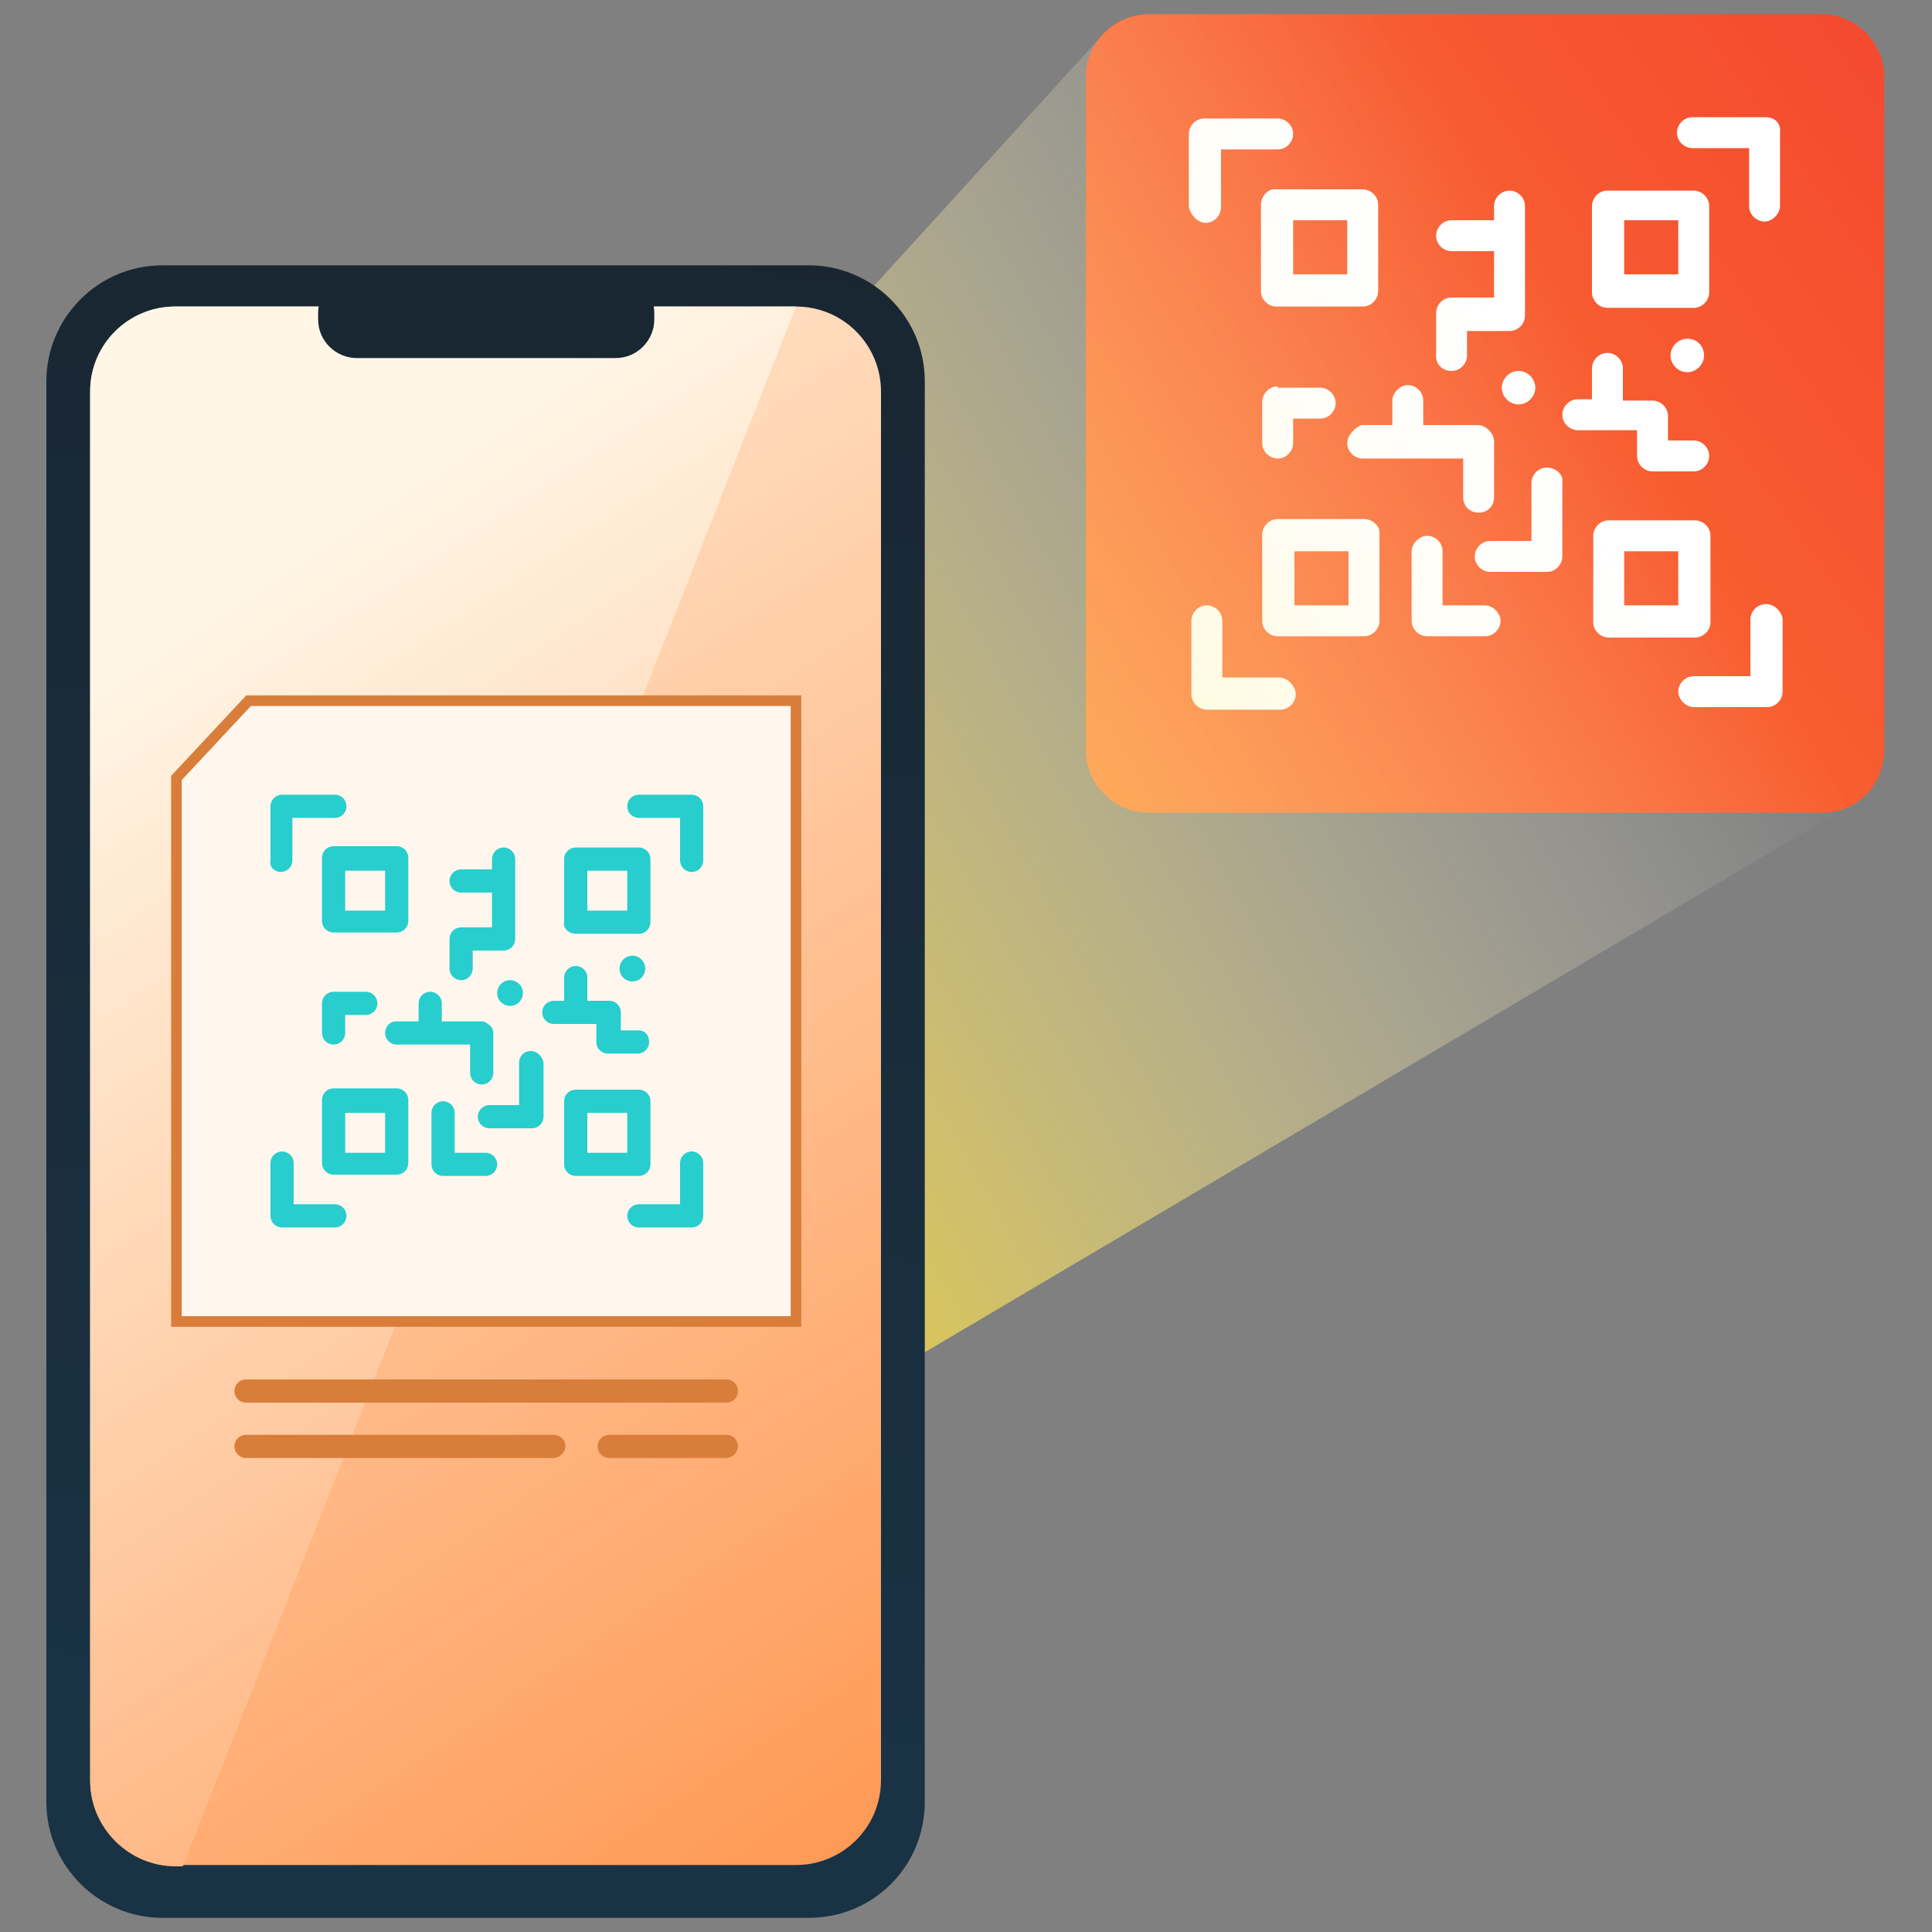 <svg version="1.1" id="Layer_1" xmlns="http://www.w3.org/2000/svg" xmlns:xlink="http://www.w3.org/1999/xlink" x="0px" y="0px" viewBox="0 0 150 150" style="enable-background:new 0 0 150 150;" xml:space="preserve">
<rect x="0" y="0" width="150" height="150" fill="#808080" stroke="none"/>
<style type="text/css">
	.st0{display:none;}
	.st1{display:inline;fill:#FFE5D4;}
	.st2{display:inline;}
	.st3{fill:url(#SVGID_1_);}
	.st4{fill:url(#SVGID_00000075872889675091919070000017785698639071585954_);}
	.st5{fill:url(#SVGID_00000014604752078599174730000006219389747770139311_);}
	.st6{fill:none;stroke:#FF8731;stroke-width:2.662;stroke-miterlimit:10;}
	.st7{fill:url(#SVGID_00000023248715421135741170000011586606711582862720_);}
	.st8{fill:url(#SVGID_00000071533680142800148950000014157887248110575236_);}
	.st9{fill:url(#SVGID_00000145777584396357019070000005902809175356928182_);}
	.st10{fill:url(#SVGID_00000022545570847810858160000017691761794373616806_);}
	.st11{fill:url(#SVGID_00000055699233350583580740000017486081635078172059_);}
	.st12{display:inline;fill:url(#SVGID_00000016034348212741373970000015826227543815524507_);}
	.st13{display:inline;fill:none;stroke:#FF8731;stroke-width:2.662;stroke-miterlimit:10;}
	.st14{display:inline;fill:url(#SVGID_00000122000234165699543120000010807744280206716346_);}
	.st15{display:inline;fill:url(#SVGID_00000131325760982950645960000003578283895281621921_);}
	.st16{fill:url(#SVGID_00000031886589391156990670000009131239380754420131_);}
	.st17{fill:url(#SVGID_00000143589236291995802190000003910208931444194973_);}
	.st18{display:inline;fill:#FF8731;}
	.st19{fill:#FFFFFF;}
	.st20{display:inline;fill:#FFFFFF;}
	.st21{display:inline;fill:#27CECD;}
	.st22{fill:#FF8731;}
	.st23{fill:#27CECD;}
	.st24{display:inline;fill:none;}
	.st25{display:inline;fill-rule:evenodd;clip-rule:evenodd;fill:#FFFFFF;}
	.st26{display:inline;fill-rule:evenodd;clip-rule:evenodd;fill:#27CECD;}
	.st27{fill:#19252F;}
	.st28{fill:url(#SVGID_00000034071366506933753110000016882602398196377000_);}
	.st29{fill:url(#SVGID_00000039107486965611504910000014926770107015554214_);}
	.st30{fill:url(#SVGID_00000036231789361538720750000017260590271137204397_);}
	.st31{fill:url(#SVGID_00000089533815273779943230000015797454739199924627_);}
	.st32{fill:url(#SVGID_00000051348816528778490840000016207187646124434354_);}
	.st33{fill:url(#SVGID_00000117674953433565708790000000024073581079763903_);}
	.st34{fill:url(#SVGID_00000107575904856498975920000010888511853217643179_);}
	.st35{fill:url(#SVGID_00000067201619462962529750000006143653715472410249_);}
	.st36{fill:url(#SVGID_00000109731089506714096860000006119057057043293100_);}
	.st37{fill:url(#SVGID_00000127040301679246742530000000301078730069341087_);}
	.st38{fill:url(#SVGID_00000124859472061924841440000014495983997749417372_);}
	.st39{fill:url(#SVGID_00000038378251662256732970000005577245991020055431_);}
	.st40{fill:url(#SVGID_00000075131580578977194440000006285500312113483155_);}
	.st41{fill:url(#SVGID_00000165205451194002130860000009485521962913591446_);}
	.st42{fill:url(#SVGID_00000177464345428204865620000001874201096809971854_);}
	.st43{fill:url(#SVGID_00000052077724564148144820000004184604418644650414_);}
	.st44{fill:url(#SVGID_00000011740480491931552320000011486426000724337057_);}
	.st45{fill:url(#SVGID_00000132772723484113361120000007062613381827045301_);}
	.st46{fill:url(#SVGID_00000020357854002525523850000016809565169351922568_);}
	.st47{fill:url(#SVGID_00000143599504096853286600000011798816655944694172_);}
	.st48{fill:url(#SVGID_00000171695396877858586220000010958607955570422914_);}
	.st49{fill:url(#SVGID_00000178193280371314863500000015479546836742399423_);}
	.st50{fill:url(#SVGID_00000151506348401537382040000002598726609101126832_);}
	.st51{fill:url(#SVGID_00000075148725849291451900000000722420849167159429_);}
	.st52{fill:url(#SVGID_00000039817867874847758380000017206290480432903596_);}
	.st53{fill:#FFF7EE;stroke:#D87E3A;stroke-width:0.826;stroke-miterlimit:10;}
	.st54{fill:#D87E3A;}
	.st55{display:inline;fill:url(#SVGID_00000171719133175651356670000002888294580457838775_);}
	.st56{fill:url(#SVGID_00000040548283730785186540000001987312305452828862_);}
	.st57{fill:url(#SVGID_00000111901780647820498580000004672841070212351375_);}
	.st58{fill:url(#SVGID_00000118359359586921646010000013700532256902596528_);}
	.st59{display:inline;fill:url(#SVGID_00000020357513121731948560000004301128742885247154_);}
	.st60{fill:#F99C50;}
	.st61{fill:#FCDA4F;}
</style>
<g class="st0">
	<path class="st1" d="M135.3,0.6H38.2c-3.8,0-7.3,1.5-10,4.1L4.7,28.2c-2.7,2.7-4.1,6.2-4.1,10v97.1c0,7.8,6.3,14.1,14.1,14.1h120.5
		c7.8,0,14.1-6.3,14.1-14.1V14.7C149.4,6.9,143.1,0.6,135.3,0.6z"></path>
	<g class="st2">
		<linearGradient id="SVGID_1_" gradientUnits="userSpaceOnUse" x1="74.437" y1="53.211" x2="74.437" y2="135.123">
			<stop offset="1.119875e-02" style="stop-color:#FFD366"></stop>
			<stop offset="0.989" style="stop-color:#FF8F66"></stop>
		</linearGradient>
		<path class="st3" d="M52.8,53.4c0,0-5.5-2.4-8.6,0c-3.1,2.4-7.2,3.4-8.6,6.9c-1.4,3.4-5.5,7.2-8.2,9.3s-7.6,8.6-5.8,14.8
			c1.7,6.2,0.3,6.2,6.5,11.3c6.2,5.2,6.2,10.3,11.7,9.3c5.5-1,3.1-9.6,13.1-8.9s12.7,1.7,18.9-3.8c4.1-2.7,13.1,3.1,19.6,1.4
			s12-9.6,17.2-10.3c5.2-0.7,9.3-8.9,12.7-12c3.4-3.1,9.3-7.6,5.2-13.7s-9.3-8.2-14.4-12.7c-5.2-4.5-15.5-4.8-18.9-4.5
			c-3.4,0.3-4.8,5.2-7.9,5.5c-3.1,0.3-12.7-1-15.5,1C66.9,49,61.7,56.9,52.8,53.4z"></path>
		
			<linearGradient id="SVGID_00000035501531162290369390000011582818345042628785_" gradientUnits="userSpaceOnUse" x1="129.319" y1="53.211" x2="129.319" y2="135.123">
			<stop offset="1.119875e-02" style="stop-color:#FFD366"></stop>
			<stop offset="0.989" style="stop-color:#FFBC66"></stop>
		</linearGradient>
		<path style="fill:url(#SVGID_00000035501531162290369390000011582818345042628785_);" d="M126.1,35c0,0-5.6,0-4.1,3.8
			c1.5,3.8,5.3,5.1,7.3,8.9c2,3.8,6.8,0,7.3-4.1c0.5-4.1-1.3-5.6-3.5-6.6C130.9,36,129.3,34.2,126.1,35z"></path>
		
			<linearGradient id="SVGID_00000049201430050378001500000014567447404550839209_" gradientUnits="userSpaceOnUse" x1="35.865" y1="53.211" x2="35.865" y2="135.123">
			<stop offset="1.119875e-02" style="stop-color:#FFD366"></stop>
			<stop offset="0.989" style="stop-color:#FFBC66"></stop>
		</linearGradient>
		<path style="fill:url(#SVGID_00000049201430050378001500000014567447404550839209_);" d="M38.9,115.8c-1.3-1.2-3.1-1.5-4.8-1
			c-1.4,0.4-2.7,1.3-2.5,3.2c0.5,3.8,1.7,4.1,2.5,6.1s4.6,0.5,5.6-3C40.5,118.6,40.2,117,38.9,115.8z"></path>
	</g>
	<g class="st2">
		<path class="st6" d="M52.8,53.4c0,0-5.5-2.4-8.6,0c-3.1,2.4-7.2,3.4-8.6,6.9c-1.4,3.4-5.5,7.2-8.2,9.3s-7.6,8.6-5.8,14.8
			c1.7,6.2,0.3,6.2,6.5,11.3c6.2,5.2,6.2,10.3,11.7,9.3c5.5-1,3.1-9.6,13.1-8.9s12.7,1.7,18.9-3.8c4.1-2.7,13.1,3.1,19.6,1.4
			s12-9.6,17.2-10.3c5.2-0.7,9.3-8.9,12.7-12c3.4-3.1,9.3-7.6,5.2-13.7s-9.3-8.2-14.4-12.7c-5.2-4.5-15.5-4.8-18.9-4.5
			c-3.4,0.3-4.8,5.2-7.9,5.5c-3.1,0.3-12.7-1-15.5,1C66.9,49,61.7,56.9,52.8,53.4z"></path>
		<path class="st6" d="M126.1,35c0,0-5.6,0-4.1,3.8c1.5,3.8,5.3,5.1,7.3,8.9c2,3.8,6.8,0,7.3-4.1c0.5-4.1-1.3-5.6-3.5-6.6
			C130.9,36,129.3,34.2,126.1,35z"></path>
		<path class="st6" d="M38.9,115.8c-1.3-1.2-3.1-1.5-4.8-1c-1.4,0.4-2.7,1.3-2.5,3.2c0.5,3.8,1.7,4.1,2.5,6.1s4.6,0.5,5.6-3
			C40.5,118.6,40.2,117,38.9,115.8z"></path>
	</g>
</g>
<g class="st0">
	<path class="st1" d="M135.3,0.6H38.2c-3.8,0-7.3,1.5-10,4.1L4.7,28.2c-2.7,2.7-4.1,6.2-4.1,10v97.1c0,7.8,6.3,14.1,14.1,14.1h120.5
		c7.8,0,14.1-6.3,14.1-14.1V14.7C149.4,6.9,143.1,0.6,135.3,0.6z"></path>
	<g class="st2">
		<g>
			
				<linearGradient id="SVGID_00000127023195555597828200000015399763491332739479_" gradientUnits="userSpaceOnUse" x1="68.836" y1="53.134" x2="68.836" y2="142.521">
				<stop offset="1.119875e-02" style="stop-color:#FFD366"></stop>
				<stop offset="0.989" style="stop-color:#FF8F66"></stop>
			</linearGradient>
			<path style="fill:url(#SVGID_00000127023195555597828200000015399763491332739479_);" d="M98.3,91.5c-0.9-4.1-1.1-4.3,1.6-5.4
				c2.7-1.1,3.6-3.8,2.5-5.9c-1.1-2-6.5-5.9-4.3-8.3c2.3-2.5,5.2-1.1,9-2c3.8-0.9,5-7.2,4.1-10.6c-0.9-3.4-5.2-4.5-7.7-8.6
				s1.8-6.1,3.4-5c1.6,1.1,5,4.1,6.5,1.4c1.6-2.7,1.4-4.7-2-8.6c-3.4-3.8-5.9-8.1-9.3-8.6c-3.4-0.5-5.2,2.3-6.1,6.5
				c-0.9,4.3-5.6,5.9-7.2,4.7c-1.6-1.1-6.1-3.8-10.2,0.2s-7.2-0.9-9.8-2.9s-5.8-3.6-8.7-3.8c-2.9-0.2-6.5,0.7-7.9,4.7
				c-1.4,4.1-5.2,2.9-4.7,5.6c0.5,2.7,1.8,5.6,0.2,7.2c-1.6,1.6-3.8,3.8-6.3,0c-2.5-3.8,0.9-6.5-4.1-9.7c0,0-1.4-1.4-3.8,0
				c-2.5,1.4-5.6-3.2-8.1-2c-2.5,1.1-2.9,3.4,0,5.6c2.9,2.3,6.8,5.4,5,8.1s-4.7,6.1-3.2,9c1.6,2.9,4.1,5,3.2,7.2
				c-0.9,2.3-0.7,6.3,2.7,6.8c3.4,0.5,6.5-1.6,7.9,0c1.4,1.6,6.8,2.5,8.3-0.9c1.6-3.4-0.5-6.1-3.4-7.9c-2.9-1.8-8.1-3.2-3.8-7.9
				c4.3-4.7,9.9,3.8,10.6,5.6c0.7,1.8,1.8,5.9,5.2,7.4c3.4,1.6,5.4,3.4,5.4,6.5c0,3.2-0.9,11.3,2.5,13.1c3.4,1.8,5.4-3.4,5.6-7.4
				c0.2-4.1,2.5-7.9,6.1-9.5c3.6-1.6,6.5-0.7,7,2.3c0.5,2.9,1.1,4.1,3.6,4.3c2.5,0.2,0.2,2.7,1.4,5.4c1.1,2.7,5.2,3.2,6.1,5.3
				S99.2,95.6,98.3,91.5z"></path>
			
				<linearGradient id="SVGID_00000047765900534982009630000008114935996649443207_" gradientUnits="userSpaceOnUse" x1="87.391" y1="53.134" x2="87.391" y2="142.521">
				<stop offset="1.119875e-02" style="stop-color:#FFD366"></stop>
				<stop offset="0.989" style="stop-color:#FF8F66"></stop>
			</linearGradient>
			<path style="fill:url(#SVGID_00000047765900534982009630000008114935996649443207_);" d="M89.1,101.1c-3.1-1.7-5.4-4.4-7.5-3.2
				c0,0-2.3,1-1.2,3.8c1.1,2.9,4.1,5.6,7.1,6.8c3,1.2,7.3,1.7,7.3-2.4C94.7,102.1,92.2,102.8,89.1,101.1z"></path>
			
				<linearGradient id="SVGID_00000157297762901470431050000014551963474433981865_" gradientUnits="userSpaceOnUse" x1="109.824" y1="53.134" x2="109.824" y2="142.521">
				<stop offset="1.119875e-02" style="stop-color:#FFD366"></stop>
				<stop offset="0.989" style="stop-color:#FF8F66"></stop>
			</linearGradient>
			<path style="fill:url(#SVGID_00000157297762901470431050000014551963474433981865_);" d="M109.4,87.2c-1.7,3.1-2.5,6.2-4.1,7.8
				c-1.6,1.6-2.1,3.1,0,5c2.1,2,5.1,2.7,7.9-2.4c2.7-5.2,3.5-8.2,1.1-10.4C114.3,87.2,111.1,84.1,109.4,87.2z"></path>
			
				<linearGradient id="SVGID_00000180335080631568717120000006666711266626602668_" gradientUnits="userSpaceOnUse" x1="106.177" y1="53.134" x2="106.177" y2="142.521">
				<stop offset="1.119875e-02" style="stop-color:#FFD366"></stop>
				<stop offset="0.989" style="stop-color:#FF8F66"></stop>
			</linearGradient>
			<path style="fill:url(#SVGID_00000180335080631568717120000006666711266626602668_);" d="M109.8,108.3c-1.3,0.7-3.2,3.5-4.3,3.8
				c-1.1,0.4-3.6,0-3.6,0s-5.1-1.1-5.5,2.1c-0.4,3.2,6.6,2.7,7.5,3.5c0.8,0.7,3.1,2.6,5.9,2.4c2.7-0.2,4.9-2.1,5.3-4
				c0.5-1.9,1.4-1.8,0-3.6C113.8,110.6,111.2,107.6,109.8,108.3z"></path>
			
				<linearGradient id="SVGID_00000031919659594083010010000013831513488532241306_" gradientUnits="userSpaceOnUse" x1="121.403" y1="53.134" x2="121.403" y2="142.521">
				<stop offset="1.119875e-02" style="stop-color:#FFD366"></stop>
				<stop offset="0.989" style="stop-color:#FF8F66"></stop>
			</linearGradient>
			<path style="fill:url(#SVGID_00000031919659594083010010000013831513488532241306_);" d="M121.8,98.5c0,0-3.9,0-4.4,4.9
				c-0.6,4.9,2.7,6.1,4.4,5.9c1.8-0.2,3.2-1.4,2.5-2.2c-0.7-0.8-1.8-2.9,0.2-3.7C126.4,102.6,125.7,97.9,121.8,98.5z"></path>
		</g>
		<path class="st6" d="M98.3,91.5c-0.9-4.1-1.1-4.3,1.6-5.4c2.7-1.1,3.6-3.8,2.5-5.9c-1.1-2-6.5-5.9-4.3-8.3c2.3-2.5,5.2-1.1,9-2
			c3.8-0.9,5-7.2,4.1-10.6c-0.9-3.4-5.2-4.5-7.7-8.6s1.8-6.1,3.4-5c1.6,1.1,5,4.1,6.5,1.4c1.6-2.7,1.4-4.7-2-8.6
			c-3.4-3.8-5.9-8.1-9.3-8.6c-3.4-0.5-5.2,2.3-6.1,6.5c-0.9,4.3-5.6,5.9-7.2,4.7c-1.6-1.1-6.1-3.8-10.2,0.2s-7.2-0.9-9.8-2.9
			s-5.8-3.6-8.7-3.8c-2.9-0.2-6.5,0.7-7.9,4.7c-1.4,4.1-5.2,2.9-4.7,5.6c0.5,2.7,1.8,5.6,0.2,7.2c-1.6,1.6-3.8,3.8-6.3,0
			c-2.5-3.8,0.9-6.5-4.1-9.7c0,0-1.4-1.4-3.8,0c-2.5,1.4-5.6-3.2-8.1-2c-2.5,1.1-2.9,3.4,0,5.6c2.9,2.3,6.8,5.4,5,8.1
			s-4.7,6.1-3.2,9c1.6,2.9,4.1,5,3.2,7.2c-0.9,2.3-0.7,6.3,2.7,6.8c3.4,0.5,6.5-1.6,7.9,0c1.4,1.6,6.8,2.5,8.3-0.9
			c1.6-3.4-0.5-6.1-3.4-7.9c-2.9-1.8-8.1-3.2-3.8-7.9c4.3-4.7,9.9,3.8,10.6,5.6c0.7,1.8,1.8,5.9,5.2,7.4c3.4,1.6,5.4,3.4,5.4,6.5
			c0,3.2-0.9,11.3,2.5,13.1c3.4,1.8,5.4-3.4,5.6-7.4c0.2-4.1,2.5-7.9,6.1-9.5c3.6-1.6,6.5-0.7,7,2.3c0.5,2.9,1.1,4.1,3.6,4.3
			c2.5,0.2,0.2,2.7,1.4,5.4c1.1,2.7,5.2,3.2,6.1,5.3S99.2,95.6,98.3,91.5z"></path>
		<path class="st6" d="M89.1,101.1c-3.1-1.7-5.4-4.4-7.5-3.2c0,0-2.3,1-1.2,3.8c1.1,2.9,4.1,5.6,7.1,6.8c3,1.2,7.3,1.7,7.3-2.4
			C94.7,102.1,92.2,102.8,89.1,101.1z"></path>
		<path class="st6" d="M109.4,87.2c-1.7,3.1-2.5,6.2-4.1,7.8c-1.6,1.6-2.1,3.1,0,5c2.1,2,5.1,2.7,7.9-2.4c2.7-5.2,3.5-8.2,1.1-10.4
			C114.3,87.2,111.1,84.1,109.4,87.2z"></path>
		<path class="st6" d="M109.8,108.3c-1.3,0.7-3.2,3.5-4.3,3.8c-1.1,0.4-3.6,0-3.6,0s-5.1-1.1-5.5,2.1c-0.4,3.2,6.6,2.7,7.5,3.5
			c0.8,0.7,3.1,2.6,5.9,2.4c2.7-0.2,4.9-2.1,5.3-4c0.5-1.9,1.4-1.8,0-3.6C113.8,110.6,111.2,107.6,109.8,108.3z"></path>
		<path class="st6" d="M121.8,98.5c0,0-3.9,0-4.4,4.9c-0.6,4.9,2.7,6.1,4.4,5.9c1.8-0.2,3.2-1.4,2.5-2.2c-0.7-0.8-1.8-2.9,0.2-3.7
			C126.4,102.6,125.7,97.9,121.8,98.5z"></path>
	</g>
</g>
<g class="st0">
	<path class="st1" d="M135.3,0.6H38.2c-3.8,0-7.3,1.5-10,4.1L4.7,28.2c-2.7,2.7-4.1,6.2-4.1,10v97.1c0,7.8,6.3,14.1,14.1,14.1h120.5
		c7.8,0,14.1-6.3,14.1-14.1V14.7C149.4,6.9,143.1,0.6,135.3,0.6z"></path>
	
		<linearGradient id="SVGID_00000045606959360555365040000008421474187140603014_" gradientUnits="userSpaceOnUse" x1="75" y1="56.344" x2="75" y2="161.427">
		<stop offset="1.119875e-02" style="stop-color:#FFD366"></stop>
		<stop offset="0.989" style="stop-color:#FF8F66"></stop>
	</linearGradient>
	<path style="display:inline;fill:url(#SVGID_00000045606959360555365040000008421474187140603014_);" d="M46.2,41.2
		c-1.6-1.2-2.3-0.3-3.9,1.9c-1.9,2.7-4.4,3.9-3.9,5.7s3.3,1.2,3.9,4.1s-1.7,5.7-0.8,6.9c0.9,1.2,1.8,2.5,4.8,1.9s5,6.7,6.2,8.7
		c1.2,1.9,5.8,8,7.3,10.1s2.5,4.8,4.3,7.6c1.8,2.8,5.7,7.1,6.7,10.1c1.1,3-1.1,5.1,0.7,6.9c1.8,1.8,6.4,4.6,9.9,7.3
		c3.5,2.7,8,3.5,9.9,5.8c1.9,2.3,8.3,6.7,9.9,7.4c1.6,0.7,2.7,0.5,3.7-1.1c1.1-1.6,4.3-5.8,5-7.4c0.7-1.6-0.5-3.7-1.6-5.5
		s-1.8-3.9-0.5-6.2s2.1-10.5,3.5-11.9c1.4-1.4-0.7-5-1.2-5.5s-3-3.5-4.6-3.7s-3.4-0.4-3.4-3.2s-1.8-4.4-3.2-3.7
		c-1.4,0.7-5,3.4-6.2,1.1c-1.2-2.3-2.7-1.9-3.4-3.7s-3.4-4.1-3.9-6.2c-0.5-2.1-1.1-3.4,0.2-5.3c1.2-1.9,4.6-11,8.2-11.3
		c3.5-0.4,3.7-1.6,6.2-1.6s5.7,0.4,5.8-1.4s0.4-3.4-1.4-4.4c-1.8-1.1,0.2-3.4-0.9-5.5c-1.1-2.1-4.3-3.7-6.9-3.2
		c-2.7,0.5-3,2.3-6.2,1.8c-3.2-0.5-8.7-9.4-8.7-9.4s-3.9-5.1-5.1-4.3c-1.2,0.9-1.8,1.8-0.5,4.6s-3.2,6.4-4.1,7.1
		c-0.9,0.7-7.1,4.6-9.7,6.7c-2.7,2.1-3.5,3.5-3.5,5.5c0,1.9-1.1,4.8-2.7,3.9c-1.6-0.9-6-3.2-7.1-5C47.8,45.1,49,43.3,46.2,41.2z"></path>
	<path class="st13" d="M46.2,41.2c-1.6-1.2-2.3-0.3-3.9,1.9c-1.9,2.7-4.4,3.9-3.9,5.7s3.3,1.2,3.9,4.1s-1.7,5.7-0.8,6.9
		c0.9,1.2,1.8,2.5,4.8,1.9s5,6.7,6.2,8.7c1.2,1.9,5.8,8,7.3,10.1s2.5,4.8,4.3,7.6c1.8,2.8,5.7,7.1,6.7,10.1c1.1,3-1.1,5.1,0.7,6.9
		c1.8,1.8,6.4,4.6,9.9,7.3c3.5,2.7,8,3.5,9.9,5.8c1.9,2.3,8.3,6.7,9.9,7.4c1.6,0.7,2.7,0.5,3.7-1.1c1.1-1.6,4.3-5.8,5-7.4
		c0.7-1.6-0.5-3.7-1.6-5.5s-1.8-3.9-0.5-6.2s2.1-10.5,3.5-11.9c1.4-1.4-0.7-5-1.2-5.5s-3-3.5-4.6-3.7s-3.4-0.4-3.4-3.2
		s-1.8-4.4-3.2-3.7c-1.4,0.7-5,3.4-6.2,1.1c-1.2-2.3-2.7-1.9-3.4-3.7s-3.4-4.1-3.9-6.2c-0.5-2.1-1.1-3.4,0.2-5.3
		c1.2-1.9,4.6-11,8.2-11.3c3.5-0.4,3.7-1.6,6.2-1.6s5.7,0.4,5.8-1.4s0.4-3.4-1.4-4.4c-1.8-1.1,0.2-3.4-0.9-5.5
		c-1.1-2.1-4.3-3.7-6.9-3.2c-2.7,0.5-3,2.3-6.2,1.8c-3.2-0.5-8.7-9.4-8.7-9.4s-3.9-5.1-5.1-4.3c-1.2,0.9-1.8,1.8-0.5,4.6
		s-3.2,6.4-4.1,7.1c-0.9,0.7-7.1,4.6-9.7,6.7c-2.7,2.1-3.5,3.5-3.5,5.5c0,1.9-1.1,4.8-2.7,3.9c-1.6-0.9-6-3.2-7.1-5
		C47.8,45.1,49,43.3,46.2,41.2z"></path>
</g>
<g class="st0">
	<path class="st1" d="M135.3,0.6H38.2c-3.8,0-7.3,1.5-10,4.1L4.7,28.2c-2.7,2.7-4.1,6.2-4.1,10v97.1c0,7.8,6.3,14.1,14.1,14.1h120.5
		c7.8,0,14.1-6.3,14.1-14.1V14.7C149.4,6.9,143.1,0.6,135.3,0.6z"></path>
	
		<linearGradient id="SVGID_00000020375605595464577390000000244236995139272353_" gradientUnits="userSpaceOnUse" x1="75.497" y1="45.015" x2="75.497" y2="133.642">
		<stop offset="1.119875e-02" style="stop-color:#FFD366"></stop>
		<stop offset="0.989" style="stop-color:#FF8F66"></stop>
	</linearGradient>
	<path style="display:inline;fill:url(#SVGID_00000020375605595464577390000000244236995139272353_);" d="M38.6,38.6
		c0,0-5.7-1.4-6,2.5s1.6,4.4,3,6.4c1.4,2.1-5.1,0.9-3,5.1s-0.7,6.9,6,6c6.7-0.9,9-2.8,12.9-1.6c3.9,1.1,6.7,4.1,4.6,6.4
		c-2.1,2.3-0.2,5.7-4.4,6.2s-9,0-11.5,0.9c-2.5,0.9-4.1,1.6-5.3,0s-5.7-2.7-5.1,1s1,8.2-0.1,10.3c-1.1,2.1-2.4,8.7,0,12.6
		c2.4,3.9,13.2,3.7,17.5,2.5s8.7-2.5,7.3-4.8s-1.4-4.4-3.7-8.3c-2.3-3.9-1.8-6.9,0.9-6.4s6,2.3,6.7,4.1c0.7,1.8,0.7,4.8,3,6.4
		s1.6,4.8,2.5,6.4c0.9,1.6,1.8,5.1,4.4,6.9c2.5,1.8,2.1,1.8,2.1,6c0,4.1,0.2,9.4,4.1,9.6c3.9,0.2,13.5-4.8,18.6-7.6
		c5.1-2.8,8.3-3.9,10.3-4.6c2.1-0.7,3.9-3.4,6.7-6c2.8-2.5,5.7-6.7,3-8.5c-2.8-1.8-5.3-6-7.3-5.7s-2.5,3-5.3,3s-5.1-1.1-5.5-3
		s-2.5-4.6-4.1-6.9c-1.6-2.3-6.2-7.6-4.1-8.7c2.1-1.1,4.6-2.5,7.3,0.7s3.2,5.3,8.5,5.7s8.8,0,11.7,2.3c2.8,2.3,7.2-1.1,8.1-3
		c0.9-1.8-1.6-3.4-2.5-6c-0.9-2.5,0.2-9.9-0.5-13.5c-0.7-3.7-1.8-6.2-5.5-7.3s-8.5-2.3-11.5,0.2c-3,2.5-9.2,4.4-10.6,2.1
		c-1.4-2.3-1.4-3.7-4.6-5.3s-3,1.6-6.7,0.2s-3-3.9-6.7-5.1c-3.7-1.1-8.3,2.1-12.2,0.7c-3.9-1.4-4.4-1.4-8.3-2.3
		C49.6,37.4,44.3,42,38.6,38.6z"></path>
	<path class="st13" d="M38.6,38.6c0,0-5.7-1.4-6,2.5s1.6,4.4,3,6.4c1.4,2.1-5.1,0.9-3,5.1s-0.7,6.9,6,6c6.7-0.9,9-2.8,12.9-1.6
		c3.9,1.1,6.7,4.1,4.6,6.4c-2.1,2.3-0.2,5.7-4.4,6.2s-9,0-11.5,0.9c-2.5,0.9-4.1,1.6-5.3,0s-5.7-2.7-5.1,1s1,8.2-0.1,10.3
		c-1.1,2.1-2.4,8.7,0,12.6c2.4,3.9,13.2,3.7,17.5,2.5s8.7-2.5,7.3-4.8s-1.4-4.4-3.7-8.3c-2.3-3.9-1.8-6.9,0.9-6.4s6,2.3,6.7,4.1
		c0.7,1.8,0.7,4.8,3,6.4s1.6,4.8,2.5,6.4c0.9,1.6,1.8,5.1,4.4,6.9c2.5,1.8,2.1,1.8,2.1,6c0,4.1,0.2,9.4,4.1,9.6
		c3.9,0.2,13.5-4.8,18.6-7.6c5.1-2.8,8.3-3.9,10.3-4.6c2.1-0.7,3.9-3.4,6.7-6c2.8-2.5,5.7-6.7,3-8.5c-2.8-1.8-5.3-6-7.3-5.7
		s-2.5,3-5.3,3s-5.1-1.1-5.5-3s-2.5-4.6-4.1-6.9c-1.6-2.3-6.2-7.6-4.1-8.7c2.1-1.1,4.6-2.5,7.3,0.7s3.2,5.3,8.5,5.7s8.8,0,11.7,2.3
		c2.8,2.3,7.2-1.1,8.1-3c0.9-1.8-1.6-3.4-2.5-6c-0.9-2.5,0.2-9.9-0.5-13.5c-0.7-3.7-1.8-6.2-5.5-7.3s-8.5-2.3-11.5,0.2
		c-3,2.5-9.2,4.4-10.6,2.1c-1.4-2.3-1.4-3.7-4.6-5.3s-3,1.6-6.7,0.2s-3-3.9-6.7-5.1c-3.7-1.1-8.3,2.1-12.2,0.7
		c-3.9-1.4-4.4-1.4-8.3-2.3C49.6,37.4,44.3,42,38.6,38.6z"></path>
</g>
<g class="st0">
	<path class="st1" d="M135.3,0.6H38.2c-3.8,0-7.3,1.5-10,4.1L4.7,28.2c-2.7,2.7-4.1,6.2-4.1,10v97.1c0,7.8,6.3,14.1,14.1,14.1h120.5
		c7.8,0,14.1-6.3,14.1-14.1V14.7C149.4,6.9,143.1,0.6,135.3,0.6z"></path>
	
		<linearGradient id="SVGID_00000083806837743324361190000016511283598194243227_" gradientUnits="userSpaceOnUse" x1="75" y1="50.306" x2="75" y2="129.294">
		<stop offset="1.119875e-02" style="stop-color:#FFD366"></stop>
		<stop offset="0.989" style="stop-color:#FF8F66"></stop>
	</linearGradient>
	<path style="display:inline;fill:url(#SVGID_00000083806837743324361190000016511283598194243227_);" d="M59.1,34.3
		c0,0-1.9,2.2-3.6,1.5c-1.7-0.7-2.9-1.7-4.1-3.4c-1.2-1.7-5.1-1.7-4.4-3.6c0.7-1.9-3.4-3.9-4.1,0c-0.7,3.9-1.2,5.9,1.9,7.2
		s3.3-1.4,5.9,1.1c2.6,2.4,5,1.9,5.2,3.1c0.2,1.2-1.9,5.8-3.1,6.8c-1.2,1-1.9,6.5,0,9.2c1.9,2.7,4.8,7,6.3,8.5
		c1.5,1.5,5.1,1.7,4.4,5.1c-0.7,3.4-2.7,4.6-1.2,7.3c1.5,2.7-1,12.1-1.7,16c-0.7,3.9-0.7,3.6-1.9,8.5c-1.2,4.8,0,13.1-0.2,14.8
		c-0.2,1.7-0.7,5.1,1,6.5c1.7,1.5,5.6,6.1,8,5.8c2.4-0.2,0.2-3.6,0-5.8s-0.4-10.2,1.1-11.1c1.5-1,3-9.2,5.9-10.7
		c2.9-1.5,2.9-3.4,5.1-3.6s4.1-3.6,6.8-8.5s5.3-6.5,6.8-8.2s1.5-6.5,4.4-5.6c2.9,1,4.4-3.4,5.6-5.8c1.2-2.4,4.4-5.8,4.6-8.7
		s-0.5-5.3-2.4-7.5c-1.9-2.2-1.7-2.4-5.1-3.9c-3.4-1.5-6.5-1.9-8.5-3.9c-1.9-1.9-3.6-4.1-8-7c-4.4-2.9-8.2-4.8-10.4-5.6
		c-2.2-0.7-7.5-1.9-8.5-1C63.7,32.6,59.1,34.3,59.1,34.3z"></path>
	<path class="st13" d="M59.1,34.3c0,0-1.9,2.2-3.6,1.5c-1.7-0.7-2.9-1.7-4.1-3.4c-1.2-1.7-5.1-1.7-4.4-3.6c0.7-1.9-3.4-3.9-4.1,0
		c-0.7,3.9-1.2,5.9,1.9,7.2s3.3-1.4,5.9,1.1c2.6,2.4,5,1.9,5.2,3.1c0.2,1.2-1.9,5.8-3.1,6.8c-1.2,1-1.9,6.5,0,9.2
		c1.9,2.7,4.8,7,6.3,8.5c1.5,1.5,5.1,1.7,4.4,5.1c-0.7,3.4-2.7,4.6-1.2,7.3c1.5,2.7-1,12.1-1.7,16c-0.7,3.9-0.7,3.6-1.9,8.5
		c-1.2,4.8,0,13.1-0.2,14.8c-0.2,1.7-0.7,5.1,1,6.5c1.7,1.5,5.6,6.1,8,5.8c2.4-0.2,0.2-3.6,0-5.8s-0.4-10.2,1.1-11.1
		c1.5-1,3-9.2,5.9-10.7c2.9-1.5,2.9-3.4,5.1-3.6s4.1-3.6,6.8-8.5s5.3-6.5,6.8-8.2s1.5-6.5,4.4-5.6c2.9,1,4.4-3.4,5.6-5.8
		c1.2-2.4,4.4-5.8,4.6-8.7s-0.5-5.3-2.4-7.5c-1.9-2.2-1.7-2.4-5.1-3.9c-3.4-1.5-6.5-1.9-8.5-3.9c-1.9-1.9-3.6-4.1-8-7
		c-4.4-2.9-8.2-4.8-10.4-5.6c-2.2-0.7-7.5-1.9-8.5-1C63.7,32.6,59.1,34.3,59.1,34.3z"></path>
</g>
<g class="st0">
	<path class="st1" d="M135.3,0.6H38.2c-3.8,0-7.3,1.5-10,4.1L4.7,28.2c-2.7,2.7-4.1,6.2-4.1,10v97.1c0,7.8,6.3,14.1,14.1,14.1h120.5
		c7.8,0,14.1-6.3,14.1-14.1V14.7C149.4,6.9,143.1,0.6,135.3,0.6z"></path>
	<g class="st2">
		
			<linearGradient id="SVGID_00000159461171639839304530000013177934992775369901_" gradientUnits="userSpaceOnUse" x1="76.869" y1="49.696" x2="76.869" y2="140.544">
			<stop offset="1.119875e-02" style="stop-color:#FFD366"></stop>
			<stop offset="0.989" style="stop-color:#FF8F66"></stop>
		</linearGradient>
		<path style="fill:url(#SVGID_00000159461171639839304530000013177934992775369901_);" d="M51.6,35.3c0,0-6.7,1.3-6.5,4.1
			c0.2,2.8,0.4,4.6,0,5.4c-0.4,0.9-2,2.6-3.9,4.1c-2,1.5-7,3.9-6.1,8.9c0.9,5,0.2,7.6,2.4,10s5.8,5.9,5.8,6.1c0.1,0.2,2.2,2.4,4.4,2
			c2.2-0.4,10.9-3.7,12.2-3c1.3,0.7,1.7,0.8,3.7,3.1c2,2.3,2.2,4.3,4.4,6.5c2.2,2.2,5,5,4.8,7.2c-0.2,2.2-2.4,10-1.7,13.3
			c0.7,3.3-1.1,7.2,0.9,9.8c2,2.6,3.3,3,5.2,6.3c2,3.3,6.3,4.1,8.5,2.4s7.2-9.1,9.4-11.5c2.2-2.4,7.8-9.4,9.4-11.3
			c1.5-2,1.3-4.8,1.7-8.3c0.4-3.5-0.9-6.3,1.5-8.3c2.4-2,8.3-7.4,10-9.6c1.7-2.2,1.7-4.6,0-5.4c-1.7-0.9-2.6-0.2-4.4-0.7
			c-1.7-0.4-2.6-0.2-3.7-3.5c-1.1-3.3-3.3-8.7-3.5-9.6s-1.5-8.7-3.3-9.6c-1.7-0.9-5.2-3.3-7-3C94,41,90.9,41.4,89.2,41
			c-1.7-0.4-5.2-1.3-7.8-0.9c-2.6,0.4-6.7,2.8-7.8,0.9c-1.1-2-3.9-8.3-6.1-8.3s-5.7,0.4-7.4,1.7C58.3,35.8,51.6,35.3,51.6,35.3z"></path>
		
			<linearGradient id="SVGID_00000168806128796539166560000006447951487998841023_" gradientUnits="userSpaceOnUse" x1="114.064" y1="49.696" x2="114.064" y2="140.544">
			<stop offset="1.119875e-02" style="stop-color:#FFD366"></stop>
			<stop offset="0.989" style="stop-color:#FF8F66"></stop>
		</linearGradient>
		<path style="fill:url(#SVGID_00000168806128796539166560000006447951487998841023_);" d="M118.8,96.6c0,0-4.5-2-7,2.8
			s-5.1,6.7-3.7,9.6s0.6,5.6,2.8,6.5c2.2,0.8,2.8-0.6,5.6-2c2.8-1.4,1.6-3.1,2.2-5.3s-1.4-5.9,0-7C122.4,98.2,118.8,96.6,118.8,96.6
			z"></path>
	</g>
	<g class="st2">
		<path class="st6" d="M51.6,35.3c0,0-6.7,1.3-6.5,4.1c0.2,2.8,0.4,4.6,0,5.4c-0.4,0.9-2,2.6-3.9,4.1c-2,1.5-7,3.9-6.1,8.9
			c0.9,5,0.2,7.6,2.4,10s5.8,5.9,5.8,6.1c0.1,0.2,2.2,2.4,4.4,2c2.2-0.4,10.9-3.7,12.2-3c1.3,0.7,1.7,0.8,3.7,3.1
			c2,2.3,2.2,4.3,4.4,6.5c2.2,2.2,5,5,4.8,7.2c-0.2,2.2-2.4,10-1.7,13.3c0.7,3.3-1.1,7.2,0.9,9.8c2,2.6,3.3,3,5.2,6.3
			c2,3.3,6.3,4.1,8.5,2.4s7.2-9.1,9.4-11.5c2.2-2.4,7.8-9.4,9.4-11.3c1.5-2,1.3-4.8,1.7-8.3c0.4-3.5-0.9-6.3,1.5-8.3
			c2.4-2,8.3-7.4,10-9.6c1.7-2.2,1.7-4.6,0-5.4c-1.7-0.9-2.6-0.2-4.4-0.7c-1.7-0.4-2.6-0.2-3.7-3.5c-1.1-3.3-3.3-8.7-3.5-9.6
			s-1.5-8.7-3.3-9.6c-1.7-0.9-5.2-3.3-7-3C94,41,90.9,41.4,89.2,41c-1.7-0.4-5.2-1.3-7.8-0.9c-2.6,0.4-6.7,2.8-7.8,0.9
			c-1.1-2-3.9-8.3-6.1-8.3s-5.7,0.4-7.4,1.7C58.3,35.8,51.6,35.3,51.6,35.3z"></path>
		<path class="st6" d="M118.8,96.6c0,0-4.5-2-7,2.8s-5.1,6.7-3.7,9.6s0.6,5.6,2.8,6.5c2.2,0.8,2.8-0.6,5.6-2
			c2.8-1.4,1.6-3.1,2.2-5.3s-1.4-5.9,0-7C122.4,98.2,118.8,96.6,118.8,96.6z"></path>
	</g>
</g>
<g class="st0">
	<path class="st18" d="M135.3,0.6H38.2c-3.8,0-7.3,1.5-10,4.1L4.7,28.2c-2.7,2.7-4.1,6.2-4.1,10v97.1c0,7.8,6.3,14.1,14.1,14.1
		h120.5c7.8,0,14.1-6.3,14.1-14.1V14.7C149.4,6.9,143.1,0.6,135.3,0.6z"></path>
	<g class="st2">
		<path class="st19" d="M109.2,109.2H40.8V40.8h68.4V109.2z M43.4,106.6h63.1V43.4H43.4V106.6z"></path>
	</g>
	<path class="st20" d="M67.8,42.1c0,4.7-1.3,9.1-3.4,12.9c-0.3,0.5-0.6,1-0.9,1.5C58.8,63.3,51,67.8,42.1,67.8
		c-8.9,0-16.7-4.5-21.3-11.4c-0.3-0.5-0.7-1-0.9-1.5c-2.2-3.8-3.4-8.2-3.4-12.9c0-14.2,11.5-25.7,25.7-25.7
		C56.3,16.4,67.8,27.9,67.8,42.1z"></path>
	<path class="st21" d="M49.4,35.7c0,1.3-0.4,2.6-1,3.6c-1.3,2.2-3.6,3.6-6.3,3.6c-2.7,0-5-1.5-6.3-3.6c-0.6-1.1-1-2.3-1-3.6
		c0-4,3.2-7.2,7.2-7.2C46.1,28.4,49.4,31.7,49.4,35.7z"></path>
	<path class="st21" d="M58.2,53.7c-3.5,5.2-9.4,8.6-16.1,8.6c-6.7,0-12.6-3.4-16.1-8.6c3.5-5.2,9.4-8.6,16.1-8.6
		C48.8,45.2,54.7,48.6,58.2,53.7z"></path>
	<circle class="st20" cx="107.9" cy="42.1" r="9.9"></circle>
	<circle class="st20" cx="42.1" cy="107.9" r="9.9"></circle>
	<path class="st20" d="M133.6,107.9c0,4.7-1.3,9.1-3.4,12.9c-0.3,0.5-0.6,1-0.9,1.5c-4.6,6.9-12.4,11.4-21.3,11.4
		c-8.9,0-16.7-4.5-21.3-11.4c-0.3-0.5-0.7-1-0.9-1.5c-2.2-3.8-3.4-8.2-3.4-12.9c0-14.2,11.5-25.7,25.7-25.7
		C122.1,82.2,133.6,93.7,133.6,107.9z"></path>
	<path class="st21" d="M119.7,119.3H96.1c-1.5,0-2.7-1.2-2.7-2.7V99.1c0-1.5,1.2-2.7,2.7-2.7h21c0.7,0,1.4,0.3,1.9,0.8l2.6,2.6
		c0.5,0.5,0.8,1.2,0.8,1.9v14.9C122.3,118.1,121.2,119.3,119.7,119.3z"></path>
</g>
<g class="st0">
	<path class="st18" d="M135.3,0.6H38.2c-3.8,0-7.3,1.5-10,4.1L4.7,28.2c-2.7,2.7-4.1,6.2-4.1,10v97.1c0,7.8,6.3,14.1,14.1,14.1
		h120.5c7.8,0,14.1-6.3,14.1-14.1V14.7C149.4,6.9,143.1,0.6,135.3,0.6z"></path>
	<g class="st2">
		<path class="st19" d="M111.5,85.3c1.8,1.3,3,3.4,3,5.7c0,3.7-3,6.8-6.7,6.9c1.6,1.3,2.7,3.2,2.7,5.5c0,3.7-2.9,6.8-6.6,6.9H72.1
			c-2.2,0-4.3-0.4-6.3-1.2l-2.4-0.9c-1.6-0.6-2.7-2.2-2.7-3.9V65.7c0-1.5,0.8-2.9,2.1-3.7l3.2-1.8c2.1-1.3,3.7-3.2,4.6-5.6l8.3-23.4
			c0.9-2.5,3.5-3.9,6.1-3.2c2.3,0.6,3.9,2.6,3.9,5c0,0.1,0,0.3,0,0.4l-2,21.6c-0.2,2.3,1.6,4.2,3.9,4.2h19.1c3.8,0,6.9,3.1,6.9,6.9
			c0,2.7-1.6,5.1-3.8,6.2c2.3,1.1,3.8,3.5,3.8,6.2C116.6,81.8,114.5,84.5,111.5,85.3z"></path>
		<path class="st19" d="M104,110.4L104,110.4l-0.3,0C103.8,110.4,103.9,110.4,104,110.4z"></path>
		<path class="st19" d="M54.6,110.4h-19c-1.8,0-3.3-1.5-3.3-3.3V65.6c0-0.9,0.4-1.8,1.1-2.4l3.4-3.1c0.6-0.6,1.4-0.9,2.2-0.9h15.6
			c1.8,0,3.3,1.5,3.3,3.3v44.6C57.9,108.9,56.4,110.4,54.6,110.4z"></path>
	</g>
	<circle class="st21" cx="44.7" cy="99.1" r="5.1"></circle>
</g>
<g class="st0">
	<g class="st2">
		<g>
			<path class="st22" d="M135.3,0.6H38.2c-3.8,0-7.3,1.5-10,4.1L4.7,28.2c-2.7,2.7-4.1,6.2-4.1,10v97.1c0,7.8,6.3,14.1,14.1,14.1
				h120.5c7.8,0,14.1-6.3,14.1-14.1V14.7C149.4,6.9,143.1,0.6,135.3,0.6z"></path>
		</g>
	</g>
	<circle class="st20" cx="75" cy="75" r="21.1"></circle>
	<g class="st2">
		<path class="st19" d="M133.4,75c0-8.7-5.2-16.2-12.7-19.6c-7.5-17.3-24.6-29.7-44.4-30.2c-0.4,0-0.8,0-1.3,0
			c-20.5,0-38.1,12.5-45.7,30.2C21.9,58.9,16.7,66.3,16.7,75c0,10.2,7.1,18.8,16.7,20.9c2.4,0.6,4.8-1.3,4.8-3.8V57.9
			c0-2-1.6-3.6-3.5-3.9C42.3,39.5,57.5,29.5,75,29.5c0.3,0,0.6,0,1.1,0c17,0.4,31.8,10.3,39.3,24.5c-1.9,0.2-3.4,1.8-3.4,3.8v34.2
			c0,2,1.5,3.6,3.4,3.8c-5.9,11.2-16.3,19.7-28.8,23c-1-2.4-3.3-4.1-6-4.1H69.5c-3.6,0-6.5,2.9-6.5,6.5s2.9,6.5,6.5,6.5h10.9
			c2.9,0,5.4-2,6.2-4.6c15.3-3.7,27.8-14.6,34-28.8C128.2,91.2,133.4,83.7,133.4,75z"></path>
	</g>
	<circle class="st21" cx="75" cy="75" r="14.8"></circle>
</g>
<g class="st0">
	<g class="st2">
		<g>
			<path class="st22" d="M135.3,0.6H38.2c-3.8,0-7.3,1.5-10,4.1L4.7,28.2c-2.7,2.7-4.1,6.2-4.1,10v97.1c0,7.8,6.3,14.1,14.1,14.1
				h120.5c7.8,0,14.1-6.3,14.1-14.1V14.7C149.4,6.9,143.1,0.6,135.3,0.6z"></path>
		</g>
	</g>
	<path class="st20" d="M50.8,123.1L50.8,123.1c-3.4-1.7-4.8-5.9-3.1-9.3L89.8,30c1.7-3.4,5.9-4.8,9.3-3.1l0,0
		c3.4,1.7,4.8,5.9,3.1,9.3L60.2,120C58.5,123.4,54.3,124.8,50.8,123.1z"></path>
	<circle class="st20" cx="45.6" cy="43.9" r="17.9"></circle>
	<circle class="st21" cx="45.6" cy="43.9" r="9.4"></circle>
	<circle class="st20" cx="106.5" cy="104.8" r="17.9"></circle>
	<circle class="st18" cx="106.5" cy="104.8" r="9.4"></circle>
</g>
<g class="st0">
	<path class="st18" d="M135.3,0.6H38.2c-3.8,0-7.3,1.5-10,4.1L4.7,28.2c-2.7,2.7-4.1,6.2-4.1,10v97.1c0,7.8,6.3,14.1,14.1,14.1
		h120.5c7.8,0,14.1-6.3,14.1-14.1V14.7C149.4,6.9,143.1,0.6,135.3,0.6z"></path>
	<path class="st20" d="M114.5,30.8v88.5c0,5.1-4.1,9.2-9.2,9.2H45.2c-5.1,0-9.2-4.1-9.2-9.2V39.8c0-2.4,1-4.8,2.7-6.5l9.1-9.1
		c1.7-1.7,4.1-2.7,6.5-2.7h51.1C110.3,21.6,114.5,25.7,114.5,30.8z"></path>
	<path class="st21" d="M100.9,119.2H50.6c-2.7,0-4.9-2.2-4.9-4.9V63.9c0-2.7,2.2-4.9,4.9-4.9h50.3c2.7,0,4.9,2.2,4.9,4.9v50.3
		C105.8,117,103.6,119.2,100.9,119.2z"></path>
	<rect x="62.9" y="59" class="st20" width="4.7" height="60.1"></rect>
	<rect x="83.8" y="59" class="st20" width="4.7" height="60.1"></rect>
	
		<rect x="53.7" y="68.2" transform="matrix(-1.836970e-16 1 -1 -1.836970e-16 134.686 22.545)" class="st20" width="4.7" height="20.8"></rect>
	
		<rect x="93.6" y="89.8" transform="matrix(-1.836970e-16 1 -1 -1.836970e-16 195.576 3.559)" class="st20" width="4.7" height="19.6"></rect>
</g>
<g class="st0">
	<path class="st18" d="M135.3,0.6H38.2c-3.8,0-7.3,1.5-10,4.1L4.7,28.2c-2.7,2.7-4.1,6.2-4.1,10v97.1c0,7.8,6.3,14.1,14.1,14.1
		h120.5c7.8,0,14.1-6.3,14.1-14.1V14.7C149.4,6.9,143.1,0.6,135.3,0.6z"></path>
	<g class="st2">
		<polygon class="st19" points="103.2,112.2 41.1,75.7 103.2,37.8 104.6,40.1 46.3,75.6 104.6,109.9"></polygon>
	</g>
	<g class="st2">
		<path class="st19" d="M124.8,38.3c0,3.8-1,7.4-2.8,10.4c-0.2,0.4-0.5,0.8-0.8,1.2c-3.7,5.6-10.1,9.2-17.3,9.2
			c-7.2,0-13.5-3.6-17.3-9.2c-0.3-0.4-0.5-0.8-0.8-1.2c-1.8-3.1-2.8-6.6-2.8-10.4c0-11.5,9.3-20.9,20.9-20.9
			C115.4,17.5,124.8,26.8,124.8,38.3z"></path>
		<path class="st22" d="M109.8,33.1c0,1.1-0.3,2.1-0.8,2.9c-1,1.8-2.9,2.9-5.1,2.9c-2.2,0-4.1-1.2-5.1-2.9c-0.5-0.9-0.8-1.9-0.8-2.9
			c0-3.2,2.6-5.9,5.9-5.9C107.1,27.2,109.8,29.9,109.8,33.1z"></path>
		<path class="st22" d="M116.9,47.8c-2.8,4.2-7.6,6.9-13,6.9c-5.4,0-10.2-2.8-13-6.9c2.8-4.2,7.6-6.9,13-6.9
			C109.3,40.8,114.1,43.6,116.9,47.8z"></path>
	</g>
	<g class="st2">
		<path class="st19" d="M124.8,110.4c0,3.8-1,7.4-2.8,10.4c-0.2,0.4-0.5,0.8-0.8,1.2c-3.7,5.6-10.1,9.2-17.3,9.2
			c-7.2,0-13.5-3.6-17.3-9.2c-0.3-0.4-0.5-0.8-0.8-1.2c-1.8-3.1-2.8-6.6-2.8-10.4c0-11.5,9.3-20.9,20.9-20.9
			C115.4,89.5,124.8,98.9,124.8,110.4z"></path>
		<path class="st23" d="M109.8,105.2c0,1.1-0.3,2.1-0.8,2.9c-1,1.8-2.9,2.9-5.1,2.9c-2.2,0-4.1-1.2-5.1-2.9
			c-0.5-0.9-0.8-1.9-0.8-2.9c0-3.2,2.6-5.9,5.9-5.9C107.1,99.3,109.8,101.9,109.8,105.2z"></path>
		<path class="st23" d="M116.9,119.8c-2.8,4.2-7.6,6.9-13,6.9c-5.4,0-10.2-2.8-13-6.9c2.8-4.2,7.6-6.9,13-6.9
			C109.3,112.9,114.1,115.6,116.9,119.8z"></path>
	</g>
	<g class="st2">
		<path class="st19" d="M64.6,75c0,3.8-1,7.4-2.8,10.4c-0.2,0.4-0.5,0.8-0.8,1.2c-3.7,5.6-10.1,9.2-17.3,9.2
			c-7.2,0-13.5-3.6-17.3-9.2c-0.3-0.4-0.5-0.8-0.8-1.2c-1.8-3.1-2.8-6.6-2.8-10.4c0-11.5,9.3-20.9,20.9-20.9
			C55.2,54.1,64.6,63.5,64.6,75z"></path>
		<path class="st22" d="M49.6,69.8c0,1.1-0.3,2.1-0.8,2.9c-1,1.8-2.9,2.9-5.1,2.9c-2.2,0-4.1-1.2-5.1-2.9c-0.5-0.9-0.8-1.9-0.8-2.9
			c0-3.2,2.6-5.9,5.9-5.9C47,63.9,49.6,66.5,49.6,69.8z"></path>
		<path class="st22" d="M56.8,84.4c-2.8,4.2-7.6,6.9-13,6.9c-5.4,0-10.2-2.8-13-6.9c2.8-4.2,7.6-6.9,13-6.9
			C49.1,77.5,53.9,80.2,56.8,84.4z"></path>
	</g>
</g>
<g class="st0">
	<g class="st2">
		<g>
			<path class="st22" d="M135.3,0.6H38.2c-3.8,0-7.3,1.5-10,4.1L4.7,28.2c-2.7,2.7-4.1,6.2-4.1,10v97.1c0,7.8,6.3,14.1,14.1,14.1
				h120.5c7.8,0,14.1-6.3,14.1-14.1V14.7C149.4,6.9,143.1,0.6,135.3,0.6z"></path>
		</g>
	</g>
	<g class="st2">
		<path class="st19" d="M44.6,121.1h60.8c4,0,7.3-2.7,8.3-6.4H36.3C37.3,118.4,40.6,121.1,44.6,121.1z"></path>
		<path class="st22" d="M36,112.6c0,0.7,0.1,1.4,0.3,2.1h77.4c0.2-0.7,0.3-1.4,0.3-2.1v-1.4H36V112.6z"></path>
		<g>
			<path class="st19" d="M100.6,97.4H49.4V56.7C49.4,42.5,60.9,31,75,31s25.6,11.5,25.6,25.6V97.4z M60,86.8H90V56.7
				c0-8.3-6.7-15-15-15c-8.3,0-15,6.7-15,15V86.8z"></path>
		</g>
		<path class="st19" d="M108.6,63.4H41.4c-3,0-5.4,2.4-5.4,5.3v42.4H114V68.8C114,65.8,111.6,63.4,108.6,63.4z"></path>
		<path class="st23" d="M81.9,87c0-3.8-3.1-6.9-6.9-6.9c-3.8,0-6.9,3.1-6.9,6.9c0,2.5,1.3,4.7,3.3,5.9v5c0,0.9,0.8,1.7,1.7,1.7h3.7
			c0.9,0,1.7-0.8,1.7-1.7v-5.1C80.5,91.6,81.9,89.5,81.9,87z"></path>
	</g>
	<polyline class="st24" points="107.8,64.8 102.9,64.8 90.7,64.8 59.2,64.8 46.9,64.8 44.7,64.8"></polyline>
</g>
<g class="st0">
	<path class="st18" d="M135.3,0.6H38.2c-3.8,0-7.3,1.5-10,4.1L4.7,28.2c-2.7,2.7-4.1,6.2-4.1,10v97.1c0,7.8,6.3,14.1,14.1,14.1
		h120.5c7.8,0,14.1-6.3,14.1-14.1V14.7C149.4,6.9,143.1,0.6,135.3,0.6z"></path>
	<path class="st25" d="M75,122.6c-8.6,0-16.6-2.3-23.5-6.2c-0.3-1.5-0.5-3.1-0.7-4.6c1.5-0.6,2.6-1.8,2.9-3.3
		c11.5-0.7,22.3-3.8,31.7-8.9c1,1,2.4,1.6,3.9,1.6c1.5,0,2.8-0.6,3.8-1.5c5.1,3.5,9.6,7.2,13.4,10.9C98.3,118,87.2,122.6,75,122.6
		L75,122.6z M94.6,93.4c0.3,0.7,0.4,1.4,0.4,2.1c0,0.6-0.1,1.3-0.3,1.8c5.3,3.7,10,7.5,13.9,11.3c5.9-5.9,10.3-13.4,12.5-21.7
		c-2.4-4-5.2-7.8-8.3-11.5c-0.6,0.3-1.3,0.5-2,0.5c-0.3,0-0.7,0-1-0.1C105.8,82.7,100.7,88.6,94.6,93.4L94.6,93.4z M50.2,102.6
		c1.6,0.4,2.9,1.6,3.4,3.2c11-0.7,21.4-3.6,30.5-8.6c-0.2-0.5-0.3-1.1-0.3-1.7c0-0.6,0.1-1.2,0.3-1.8c-4.5-2.7-9.3-5.2-14.3-7.5
		c-4.1-1.9-8.3-3.7-12.6-5.2c-1.1,1.9-3.1,3.1-5.5,3.1C50.7,90.3,50.2,96.5,50.2,102.6L50.2,102.6z M54.8,72.1
		c1.8-5.9,4.1-11.6,6.9-17.2c1.2-2.4,2.5-4.8,3.9-7.1c0.6,0.2,1.2,0.3,1.8,0.3c1.9,0,3.6-1,4.6-2.4c3.4,1.4,6.7,3,9.9,4.7
		c9.3,5,17.7,11.3,24.9,18.4c-0.4,0.7-0.6,1.5-0.6,2.4c0,1.3,0.6,2.5,1.4,3.4c-3.8,6.5-8.7,12.1-14.5,16.7c-1-0.8-2.2-1.3-3.6-1.3
		c-1.5,0-2.9,0.6-3.9,1.5c-4.6-2.8-9.5-5.4-14.6-7.7c-4.2-2-8.5-3.8-12.8-5.3c0-0.2,0-0.5,0-0.7C58.2,75.3,56.8,73.1,54.8,72.1
		L54.8,72.1z M71.5,38.9c0.8,1,1.4,2.2,1.4,3.6c0,0.2,0,0.5,0,0.7c3.5,1.4,6.9,3.1,10.2,4.8c9.5,5.1,18.2,11.6,25.5,18.9
		c0.7-0.3,1.4-0.5,2.2-0.5c0.2,0,0.4,0,0.6,0c1.5-3.7,2.6-7.6,3.4-11.8c0.3-1.6,0.6-3.3,0.8-4.9C108.3,38,95.9,29.6,81.5,27.6
		C77.9,31.1,74.5,34.9,71.5,38.9L71.5,38.9z M117.7,53.6c3.2,6.4,5,13.6,5,21.2c0,2.9-0.3,5.7-0.7,8.5c-2.1-3.3-4.5-6.5-7.1-9.6
		c0.5-0.7,0.7-1.6,0.7-2.5c0-1.5-0.7-2.8-1.7-3.6c1.5-3.9,2.8-8,3.6-12.4C117.5,54.7,117.6,54.2,117.7,53.6L117.7,53.6z M48.5,114.5
		c-2.7-1.8-5.3-4-7.6-6.3c0.9,0.1,1.8,0.2,2.8,0.2c0.3,0,0.5,0,0.8,0c0.5,1.8,1.9,3.2,3.7,3.5C48.3,112.8,48.4,113.7,48.5,114.5
		L48.5,114.5z M38.2,105.3C31.4,97,27.3,86.4,27.3,74.9c0-0.1,0-0.3,0-0.4c5.8,0.2,11.9,1.2,18.2,2.9c0,0.1,0,0.3,0,0.4
		c0,2.6,1.6,4.8,3.8,5.8c-1.2,6.4-1.7,12.9-1.7,19.1c-1.5,0.5-2.7,1.7-3.1,3.1c-0.2,0-0.5,0-0.7,0C42,105.7,40.1,105.5,38.2,105.3
		L38.2,105.3z M27.4,71.8c6,0.2,12.4,1.3,18.8,3c1.1-2,3.2-3.4,5.6-3.4c0.1,0,0.2,0,0.4,0c1.8-6,4.2-12,7-17.7
		c1.2-2.5,2.6-4.9,4-7.3c-1-1-1.5-2.4-1.5-3.9c0-0.1,0-0.3,0-0.4c-5.8-1.7-11.8-2.9-17.9-3.4C34.4,46.9,28.2,58.6,27.4,71.8
		L27.4,71.8z M46.8,36.4c7.9-5.8,17.6-9.2,28.2-9.2c1,0,2.1,0,3.1,0.1c-3.1,3.2-6.1,6.5-8.7,10.1C68.7,37.1,68,37,67.3,37
		c-2,0-3.8,1.1-4.7,2.7C57.4,38.1,52.2,37,46.8,36.4z"></path>
	<circle class="st26" cx="52" cy="77.8" r="4.1"></circle>
	<circle class="st26" cx="49.1" cy="107.2" r="2.9"></circle>
	<circle class="st26" cx="89.4" cy="95.6" r="3.6"></circle>
	<circle class="st26" cx="67.4" cy="42.6" r="3.5"></circle>
	<circle class="st26" cx="110.8" cy="71.2" r="2.8"></circle>
</g>
<g class="st0">
	<path class="st18" d="M135.3,0.6H38.2c-3.8,0-7.3,1.5-10,4.1L4.7,28.2c-2.7,2.7-4.1,6.2-4.1,10v97.1c0,7.8,6.3,14.1,14.1,14.1
		h120.5c7.8,0,14.1-6.3,14.1-14.1V14.7C149.4,6.9,143.1,0.6,135.3,0.6z"></path>
	<circle class="st20" cx="75" cy="75" r="47.6"></circle>
	
		<rect x="77.6" y="50" transform="matrix(-0.707 -0.707 0.707 -0.707 87.083 191.546)" class="st18" width="11.2" height="55.4"></rect>
	
		<rect x="49.8" y="69.6" transform="matrix(0.707 -0.707 0.707 0.707 -41.189 62.958)" class="st21" width="11.2" height="23.2"></rect>
</g>
<g class="st0">
	<g class="st2">
		<g>
			<g>
				<circle class="st27" cx="100.5" cy="141.9" r="6.9"></circle>
				
					<linearGradient id="SVGID_00000065796268481877216230000001556564130378966669_" gradientUnits="userSpaceOnUse" x1="99.399" y1="146.519" x2="101.605" y2="137.225">
					<stop offset="9.979334e-03" style="stop-color:#27CECD"></stop>
					<stop offset="0.99" style="stop-color:#27B3A3"></stop>
				</linearGradient>
				<path style="fill:url(#SVGID_00000065796268481877216230000001556564130378966669_);" d="M95.7,141.9c0,2.6,2.1,4.8,4.8,4.8
					s4.8-2.1,4.8-4.8s-2.1-4.8-4.8-4.8S95.7,139.2,95.7,141.9z"></path>
			</g>
			
				<linearGradient id="SVGID_00000168102888841270631140000006288775095735380871_" gradientUnits="userSpaceOnUse" x1="100.503" y1="134.441" x2="100.503" y2="143.869">
				<stop offset="9.979334e-03" style="stop-color:#F3452F"></stop>
				<stop offset="0.989" style="stop-color:#FF8231"></stop>
			</linearGradient>
			<path style="fill:url(#SVGID_00000168102888841270631140000006288775095735380871_);" d="M100.5,131.7c1.1,0,2,0.9,2,2v7.7
				c0,1.1-0.9,2-2,2s-2-0.9-2-2v-7.7C98.5,132.6,99.4,131.7,100.5,131.7z"></path>
		</g>
		<g>
			<g>
				<path class="st27" d="M54.4,141.9c0,3.8,3.1,6.9,6.9,6.9c3.8,0,6.9-3.1,6.9-6.9c0-3.8-3.1-6.9-6.9-6.9
					C57.5,135,54.4,138.1,54.4,141.9z"></path>
				
					<linearGradient id="SVGID_00000168078655700492814350000008727155750664399548_" gradientUnits="userSpaceOnUse" x1="60.206" y1="146.519" x2="62.413" y2="137.225">
					<stop offset="9.979334e-03" style="stop-color:#27CECD"></stop>
					<stop offset="0.99" style="stop-color:#27B3A3"></stop>
				</linearGradient>
				<path style="fill:url(#SVGID_00000168078655700492814350000008727155750664399548_);" d="M56.5,141.9c0,2.6,2.1,4.8,4.8,4.8
					s4.8-2.1,4.8-4.8s-2.1-4.8-4.8-4.8S56.5,139.2,56.5,141.9z"></path>
			</g>
			
				<linearGradient id="SVGID_00000074442583775432376260000004515902961599702188_" gradientUnits="userSpaceOnUse" x1="61.309" y1="134.441" x2="61.309" y2="143.869">
				<stop offset="9.979334e-03" style="stop-color:#F3452F"></stop>
				<stop offset="0.989" style="stop-color:#FF8231"></stop>
			</linearGradient>
			<path style="fill:url(#SVGID_00000074442583775432376260000004515902961599702188_);" d="M61.3,131.7c1.1,0,2,0.9,2,2v7.7
				c0,1.1-0.9,2-2,2c-1.1,0-2-0.9-2-2v-7.7C59.3,132.6,60.2,131.7,61.3,131.7z"></path>
		</g>
		
			<linearGradient id="SVGID_00000006697073232377372960000004307752278398547621_" gradientUnits="userSpaceOnUse" x1="59.997" y1="105.657" x2="84.415" y2="40.234">
			<stop offset="9.979334e-03" style="stop-color:#F3452F"></stop>
			<stop offset="0.989" style="stop-color:#FF8231"></stop>
		</linearGradient>
		<path style="fill:url(#SVGID_00000006697073232377372960000004307752278398547621_);" d="M22.5,47.1l9.9,8.1
			c0.3,0.3,0.5,0.7,0.7,1.1L39,74.7l8.2,30.2c0.5,2,1.7,3.7,3.2,5l-0.1,4.2c-0.1,4.6,2.9,8.5,7,9l36.7,5.1c1.2,0.2,1.1,2-0.1,2H52.2
			c-1.4,0-2.6,1.2-2.6,2.6s1.2,2.6,2.6,2.6h54.5c2.8,0,5-2.5,5-5.5c0-2.8-1.9-5.2-4.5-5.5l-47-5.6c-1.9-0.2-3.3-1.5-4.2-3.1
			c-0.6-1.1-1.4-3.5,0.8-3.5c0,0,52.8,0,52.8,0c4.5,0,8.4-3,9.6-7.3l9-33c1-3.5-1.6-7-5.2-7H43.4c-0.6,0-1.1,0.1-1.6,0.2
			c0,0-3.7-12.2-3.7-12.2c-0.1-0.5-0.4-0.9-0.7-1.2l-11-8.6c-1.1-1.1-2.9-1-4,0.1C21.4,44.3,21.4,46,22.5,47.1z M109.4,80.9l1.9-11
			h11.5l-2.7,11H109.4z M116.6,94.9h-9.7l1.6-9h10.3L116.6,94.9z M104.9,106.4l1.3-7.5h9.4l-1.9,7.5H104.9z M104.2,80.9H93.5l0.8-11
			h11.5L104.2,80.9z M102.2,94.9h-9.7l0.6-9h10.3L102.2,94.9z M91.7,106.4l0.5-7.5h9.4l-1.1,7.5H91.7z M78.2,99h9.4l-0.3,7.5h-8.9
			L78.2,99z M77.7,85.9h10.4l-0.3,9h-9.7L77.7,85.9z M77.1,69.9h11.5l-0.4,11H77.5L77.1,69.9z M64.2,99h9.4l0.5,7.5h-8.9L64.2,99z
			 M62.3,85.9h10.3l0.7,9h-9.7L62.3,85.9z M61.6,80.9l-1.6-11h11.5l0.8,11H61.6z M50.2,99h9.4l1.3,7.5h-8.9L50.2,99z M47,85.9h10.3
			l1.6,9h-9.7L47,85.9z M42.9,69.9h11.5l2,11H45.7L42.9,69.9z"></path>
	</g>
	<g class="st2">
		<g>
			
				<linearGradient id="SVGID_00000173162092223137744910000010491519797698631082_" gradientUnits="userSpaceOnUse" x1="59.687" y1="203.06" x2="65.332" y2="157.898" gradientTransform="matrix(0.98 -0.2 0.2 0.98 -16.942 -135.794)">
				<stop offset="1.198743e-03" style="stop-color:#19252F"></stop>
				<stop offset="0.989" style="stop-color:#193244"></stop>
			</linearGradient>
			<path style="fill:url(#SVGID_00000173162092223137744910000010491519797698631082_);" d="M111.7,47.6l-53,10.8
				c-1.6,0.3-3.1-0.7-3.4-2.3L47,15.6c-0.3-1.6,0.7-3.1,2.3-3.4l53-10.8c1.6-0.3,3.1,0.7,3.4,2.3l8.3,40.5
				C114.3,45.7,113.3,47.2,111.7,47.6z"></path>
			
				<linearGradient id="SVGID_00000146478216438608039610000003654795659019391385_" gradientUnits="userSpaceOnUse" x1="66.417" y1="171.846" x2="53.77" y2="202.698" gradientTransform="matrix(0.98 -0.2 0.2 0.98 -16.942 -135.794)">
				<stop offset="1.119875e-02" style="stop-color:#FFA831"></stop>
				<stop offset="0.989" style="stop-color:#FF8231"></stop>
			</linearGradient>
			<path style="fill:url(#SVGID_00000146478216438608039610000003654795659019391385_);" d="M105.2,42.8l-42.3,8.6
				c-0.4,0.1-0.8-0.2-0.9-0.6l-6.7-33c-0.1-0.4,0.2-0.8,0.6-0.9l36.4-7.4c0.2,0,0.4,0,0.6,0.1l7.1,4.7c0.2,0.1,0.3,0.3,0.3,0.5
				l5.5,27.1C105.9,42.3,105.6,42.7,105.2,42.8z"></path>
			<g>
				
					<linearGradient id="SVGID_00000018202613504677127290000007091746489917192612_" gradientUnits="userSpaceOnUse" x1="32.381" y1="165.76" x2="36.715" y2="165.76" gradientTransform="matrix(0.98 -0.2 0.2 0.98 -16.942 -135.794)">
					<stop offset="1.119875e-02" style="stop-color:#FFD31A"></stop>
					<stop offset="0.989" style="stop-color:#FFAC1A"></stop>
				</linearGradient>
				<path style="fill:url(#SVGID_00000018202613504677127290000007091746489917192612_);" d="M51.7,21l-3.5,0.7l-0.7-3.2l3.5-0.7
					c0.4-0.1,0.8,0.2,0.9,0.6l0.3,1.7C52.4,20.5,52.2,20.9,51.7,21z"></path>
				
					<linearGradient id="SVGID_00000071547261130457829040000002589663747240638628_" gradientUnits="userSpaceOnUse" x1="32.381" y1="173.766" x2="36.715" y2="173.766" gradientTransform="matrix(0.98 -0.2 0.2 0.98 -16.942 -135.794)">
					<stop offset="1.119875e-02" style="stop-color:#FFD31A"></stop>
					<stop offset="0.989" style="stop-color:#FFAC1A"></stop>
				</linearGradient>
				<path style="fill:url(#SVGID_00000071547261130457829040000002589663747240638628_);" d="M53.3,28.9l-3.5,0.7l-0.7-3.2l3.5-0.7
					c0.4-0.1,0.8,0.2,0.9,0.6L54,28C54,28.4,53.8,28.8,53.3,28.9z"></path>
				
					<linearGradient id="SVGID_00000149376689352487134080000005073681555402319238_" gradientUnits="userSpaceOnUse" x1="32.381" y1="181.772" x2="36.715" y2="181.772" gradientTransform="matrix(0.98 -0.2 0.2 0.98 -16.942 -135.794)">
					<stop offset="1.119875e-02" style="stop-color:#FFD31A"></stop>
					<stop offset="0.989" style="stop-color:#FFAC1A"></stop>
				</linearGradient>
				<path style="fill:url(#SVGID_00000149376689352487134080000005073681555402319238_);" d="M54.9,36.7l-3.5,0.7l-0.7-3.2l3.5-0.7
					c0.4-0.1,0.8,0.2,0.9,0.6l0.3,1.7C55.6,36.2,55.4,36.6,54.9,36.7z"></path>
				
					<linearGradient id="SVGID_00000119827302283317849390000013673119085924841151_" gradientUnits="userSpaceOnUse" x1="32.381" y1="189.778" x2="36.715" y2="189.778" gradientTransform="matrix(0.98 -0.2 0.2 0.98 -16.942 -135.794)">
					<stop offset="1.119875e-02" style="stop-color:#FFD31A"></stop>
					<stop offset="0.989" style="stop-color:#FFAC1A"></stop>
				</linearGradient>
				<path style="fill:url(#SVGID_00000119827302283317849390000013673119085924841151_);" d="M56.6,44.6l-3.5,0.7l-0.7-3.2l3.5-0.7
					c0.4-0.1,0.8,0.2,0.9,0.6l0.3,1.7C57.2,44.1,57,44.5,56.6,44.6z"></path>
				
					<linearGradient id="SVGID_00000065040720514166677500000008060062474908095877_" gradientUnits="userSpaceOnUse" x1="32.381" y1="197.785" x2="36.715" y2="197.785" gradientTransform="matrix(0.98 -0.2 0.2 0.98 -16.942 -135.794)">
					<stop offset="1.119875e-02" style="stop-color:#FFD31A"></stop>
					<stop offset="0.989" style="stop-color:#FFAC1A"></stop>
				</linearGradient>
				<path style="fill:url(#SVGID_00000065040720514166677500000008060062474908095877_);" d="M58.2,52.4l-3.5,0.7L54,49.9l3.5-0.7
					c0.4-0.1,0.8,0.2,0.9,0.6l0.3,1.7C58.8,51.9,58.6,52.3,58.2,52.4z"></path>
			</g>
			<g>
				
					<linearGradient id="SVGID_00000092452530144618391970000006969425055619052179_" gradientUnits="userSpaceOnUse" x1="-1527.32" y1="-165.885" x2="-1522.986" y2="-165.885" gradientTransform="matrix(-0.98 0.2 -0.2 -0.98 -1416.568 182.491)">
					<stop offset="1.119875e-02" style="stop-color:#FFD31A"></stop>
					<stop offset="0.989" style="stop-color:#FFAC1A"></stop>
				</linearGradient>
				<path style="fill:url(#SVGID_00000092452530144618391970000006969425055619052179_);" d="M109.3,38.6l3.5-0.7l0.7,3.2l-3.5,0.7
					c-0.4,0.1-0.8-0.2-0.9-0.6l-0.3-1.7C108.6,39.1,108.8,38.7,109.3,38.6z"></path>
				
					<linearGradient id="SVGID_00000002354901724254973250000006617632724491701151_" gradientUnits="userSpaceOnUse" x1="-1527.32" y1="-157.879" x2="-1522.986" y2="-157.879" gradientTransform="matrix(-0.98 0.2 -0.2 -0.98 -1416.568 182.491)">
					<stop offset="1.119875e-02" style="stop-color:#FFD31A"></stop>
					<stop offset="0.989" style="stop-color:#FFAC1A"></stop>
				</linearGradient>
				<path style="fill:url(#SVGID_00000002354901724254973250000006617632724491701151_);" d="M107.7,30.8l3.5-0.7l0.7,3.2l-3.5,0.7
					c-0.4,0.1-0.8-0.2-0.9-0.6l-0.3-1.7C107,31.3,107.2,30.9,107.7,30.8z"></path>
				
					<linearGradient id="SVGID_00000140708085102417622230000005845514310754940298_" gradientUnits="userSpaceOnUse" x1="-1527.32" y1="-149.872" x2="-1522.986" y2="-149.872" gradientTransform="matrix(-0.98 0.2 -0.2 -0.98 -1416.568 182.491)">
					<stop offset="1.119875e-02" style="stop-color:#FFD31A"></stop>
					<stop offset="0.989" style="stop-color:#FFAC1A"></stop>
				</linearGradient>
				<path style="fill:url(#SVGID_00000140708085102417622230000005845514310754940298_);" d="M106.1,22.9l3.5-0.7l0.7,3.2l-3.5,0.7
					c-0.4,0.1-0.8-0.2-0.9-0.6l-0.3-1.7C105.4,23.4,105.6,23,106.1,22.9z"></path>
				
					<linearGradient id="SVGID_00000129925483607729210010000006841307950747733150_" gradientUnits="userSpaceOnUse" x1="-1527.32" y1="-141.866" x2="-1522.986" y2="-141.866" gradientTransform="matrix(-0.98 0.2 -0.2 -0.98 -1416.568 182.491)">
					<stop offset="1.119875e-02" style="stop-color:#FFD31A"></stop>
					<stop offset="0.989" style="stop-color:#FFAC1A"></stop>
				</linearGradient>
				<path style="fill:url(#SVGID_00000129925483607729210010000006841307950747733150_);" d="M104.5,15.1l3.5-0.7l0.7,3.2l-3.5,0.7
					c-0.4,0.1-0.8-0.2-0.9-0.6l-0.3-1.7C103.8,15.6,104,15.2,104.5,15.1z"></path>
				
					<linearGradient id="SVGID_00000143608971196712697120000012751246950503767992_" gradientUnits="userSpaceOnUse" x1="-1527.32" y1="-133.86" x2="-1522.986" y2="-133.86" gradientTransform="matrix(-0.98 0.2 -0.2 -0.98 -1416.568 182.491)">
					<stop offset="1.119875e-02" style="stop-color:#FFD31A"></stop>
					<stop offset="0.989" style="stop-color:#FFAC1A"></stop>
				</linearGradient>
				<path style="fill:url(#SVGID_00000143608971196712697120000012751246950503767992_);" d="M102.9,7.3l3.5-0.7l0.7,3.2l-3.5,0.7
					c-0.4,0.1-0.8-0.2-0.9-0.6l-0.3-1.7C102.2,7.8,102.4,7.3,102.9,7.3z"></path>
			</g>
		</g>
		<g>
			
				<linearGradient id="SVGID_00000016039214329438058030000017821914775692459419_" gradientUnits="userSpaceOnUse" x1="59.176" y1="198.861" x2="72.822" y2="144.426" gradientTransform="matrix(0.98 -0.2 0.2 0.98 -16.942 -135.794)">
				<stop offset="0" style="stop-color:#FFFFFF;stop-opacity:0"></stop>
				<stop offset="0.989" style="stop-color:#FFFFFF"></stop>
			</linearGradient>
			<polygon style="fill:url(#SVGID_00000016039214329438058030000017821914775692459419_);" points="81.2,47.7 73.3,49.3 82,11.5 
				89.9,9.9"></polygon>
			
				<linearGradient id="SVGID_00000035490989140532339080000002141263127315072693_" gradientUnits="userSpaceOnUse" x1="51.21" y1="196.864" x2="64.856" y2="142.429" gradientTransform="matrix(0.98 -0.2 0.2 0.98 -16.942 -135.794)">
				<stop offset="0" style="stop-color:#FFFFFF;stop-opacity:0"></stop>
				<stop offset="0.989" style="stop-color:#FFFFFF"></stop>
			</linearGradient>
			<polygon style="fill:url(#SVGID_00000035490989140532339080000002141263127315072693_);" points="71.2,49.7 66.7,50.7 75.4,12.9 
				79.9,12"></polygon>
		</g>
	</g>
</g>
<g>
	
		<linearGradient id="SVGID_00000158719108375527150530000008047496975343817604_" gradientUnits="userSpaceOnUse" x1="157.627" y1="1.73" x2="63.026" y2="69.661">
		<stop offset="9.979334e-03" style="stop-color:#F3452F"></stop>
		<stop offset="0.989" style="stop-color:#FF8231"></stop>
	</linearGradient>
	<path style="fill:url(#SVGID_00000158719108375527150530000008047496975343817604_);" d="M141.5,63.1H89.2c-2.7,0-4.9-2.2-4.9-4.9
		V6c0-2.7,2.2-4.9,4.9-4.9h52.2c2.7,0,4.9,2.2,4.9,4.9v52.2C146.3,60.9,144.2,63.1,141.5,63.1z"></path>
	<g>
		<path class="st19" d="M137.1,9.1h-5.7c-0.7,0-1.2,0.6-1.2,1.2c0,0.7,0.6,1.2,1.2,1.2h4.4V16c0,0.7,0.6,1.2,1.2,1.2
			s1.2-0.6,1.2-1.2v-5.7C138.3,9.6,137.8,9.1,137.1,9.1z"></path>
		<path class="st19" d="M99.3,52.6h-4.4v-4.4c0-0.7-0.6-1.2-1.2-1.2c-0.7,0-1.2,0.6-1.2,1.2v5.7c0,0.7,0.6,1.2,1.2,1.2h5.7
			c0.7,0,1.2-0.6,1.2-1.2S100,52.6,99.3,52.6z"></path>
		<path class="st19" d="M93.6,17.3c0.7,0,1.2-0.6,1.2-1.2v-4.5h4.4c0.7,0,1.2-0.6,1.2-1.2c0-0.7-0.6-1.2-1.2-1.2h-5.7
			c-0.7,0-1.2,0.6-1.2,1.2V16C92.4,16.7,93,17.3,93.6,17.3z"></path>
		<path class="st19" d="M137.1,46.9c-0.7,0-1.2,0.6-1.2,1.2v4.4h-4.4c-0.7,0-1.2,0.6-1.2,1.2s0.6,1.2,1.2,1.2h5.7
			c0.7,0,1.2-0.6,1.2-1.2v-5.7C138.3,47.5,137.8,46.9,137.1,46.9z"></path>
		<path class="st19" d="M97.9,15.9v6.7c0,0.7,0.6,1.2,1.2,1.2h6.7c0.7,0,1.2-0.6,1.2-1.2v-6.7c0-0.7-0.6-1.2-1.2-1.2h-6.7
			C98.5,14.6,97.9,15.2,97.9,15.9z M100.4,17.1h4.2v4.2h-4.2V17.1z"></path>
		<path class="st19" d="M105.9,40.3h-6.7c-0.7,0-1.2,0.6-1.2,1.2v6.7c0,0.7,0.6,1.2,1.2,1.2h6.7c0.7,0,1.2-0.6,1.2-1.2v-6.7
			C107.2,40.9,106.6,40.3,105.9,40.3z M104.7,47h-4.2v-4.2h4.2V47z"></path>
		<path class="st19" d="M124.8,23.9h6.7c0.7,0,1.2-0.6,1.2-1.2v-6.7c0-0.7-0.6-1.2-1.2-1.2h-6.7c-0.7,0-1.2,0.6-1.2,1.2v6.7
			C123.6,23.3,124.1,23.9,124.8,23.9z M126.1,17.1h4.2v4.2h-4.2V17.1z"></path>
		<path class="st19" d="M132.8,48.3v-6.7c0-0.7-0.6-1.2-1.2-1.2h-6.7c-0.7,0-1.2,0.6-1.2,1.2v6.7c0,0.7,0.6,1.2,1.2,1.2h6.7
			C132.2,49.5,132.8,49,132.8,48.3z M130.3,47h-4.2v-4.2h4.2V47z"></path>
		<path class="st19" d="M112.7,28.8c0.7,0,1.2-0.6,1.2-1.2v-1.9h3.3c0.7,0,1.2-0.6,1.2-1.2V16c0-0.7-0.6-1.2-1.2-1.2
			S116,15.3,116,16v1.1h-3.3c-0.7,0-1.2,0.6-1.2,1.2c0,0.7,0.6,1.2,1.2,1.2h3.3v3.6h-3.3c-0.7,0-1.2,0.6-1.2,1.2v3.1
			C111.4,28.3,112,28.8,112.7,28.8z"></path>
		<path class="st19" d="M99.2,30c-0.7,0-1.2,0.6-1.2,1.2v3.2c0,0.7,0.6,1.2,1.2,1.2c0.7,0,1.2-0.6,1.2-1.2v-1.9h2.1
			c0.7,0,1.2-0.6,1.2-1.2c0-0.7-0.6-1.2-1.2-1.2H99.2z"></path>
		<path class="st19" d="M104.6,34.4c0,0.7,0.6,1.2,1.2,1.2h7.8l0,3c0,0.7,0.5,1.2,1.2,1.2c0,0,0,0,0,0c0.7,0,1.2-0.5,1.2-1.2l0-4.3
			c0-0.3-0.1-0.6-0.4-0.9c-0.2-0.2-0.5-0.4-0.9-0.4h-4.2v-1.9c0-0.7-0.6-1.2-1.2-1.2s-1.2,0.6-1.2,1.2v1.9h-2.4
			C105.2,33.2,104.6,33.8,104.6,34.4z"></path>
		<path class="st19" d="M120.1,36.3c-0.7,0-1.2,0.6-1.2,1.2v4.5h-3.2c-0.7,0-1.2,0.6-1.2,1.2c0,0.7,0.6,1.2,1.2,1.2h4.4
			c0.7,0,1.2-0.6,1.2-1.2v-5.8C121.4,36.9,120.8,36.3,120.1,36.3z"></path>
		<path class="st19" d="M115.3,47H112v-4.2c0-0.7-0.6-1.2-1.2-1.2s-1.2,0.6-1.2,1.2v5.4c0,0.7,0.6,1.2,1.2,1.2h4.5
			c0.7,0,1.2-0.6,1.2-1.2S115.9,47,115.3,47z"></path>
		<path class="st19" d="M119.2,30.1c0,0.7-0.6,1.3-1.3,1.3s-1.3-0.6-1.3-1.3s0.6-1.3,1.3-1.3S119.2,29.4,119.2,30.1z"></path>
		<path class="st19" d="M132.3,27.6c0,0.7-0.6,1.3-1.3,1.3c-0.7,0-1.3-0.6-1.3-1.3c0-0.7,0.6-1.3,1.3-1.3
			C131.7,26.3,132.3,26.8,132.3,27.6z"></path>
		<path class="st19" d="M127.1,33.5v1.9c0,0.7,0.6,1.2,1.2,1.2h3.2c0.7,0,1.2-0.6,1.2-1.2c0-0.7-0.6-1.2-1.2-1.2h-2v-1.9
			c0-0.7-0.6-1.2-1.2-1.2h-2.3v-2.5c0-0.7-0.6-1.2-1.2-1.2c-0.7,0-1.2,0.6-1.2,1.2V31h-1.1c-0.7,0-1.2,0.6-1.2,1.2
			c0,0.7,0.6,1.2,1.2,1.2H127.1z"></path>
	</g>
	
		<linearGradient id="SVGID_00000040535588096946800860000016043131455811374259_" gradientUnits="userSpaceOnUse" x1="124.699" y1="28.181" x2="19.797" y2="86.72">
		<stop offset="1.198743e-03" style="stop-color:#FFFFFF;stop-opacity:0"></stop>
		<stop offset="0.999" style="stop-color:#FFD500"></stop>
	</linearGradient>
	<path style="fill:url(#SVGID_00000040535588096946800860000016043131455811374259_);" d="M141.5,1.1H89.2c-1.4,0-2.6,0.6-3.5,1.5
		l0,0l-63,69.2l39.1,39.1l81.2-48c1.9-0.6,3.4-2.5,3.4-4.6V6C146.3,3.3,144.2,1.1,141.5,1.1z"></path>
	<g>
		
			<linearGradient id="SVGID_00000181045663954376609700000005526182245636297360_" gradientUnits="userSpaceOnUse" x1="46.354" y1="4.558" x2="32.272" y2="135.636">
			<stop offset="1.198743e-03" style="stop-color:#19252F"></stop>
			<stop offset="0.989" style="stop-color:#193244"></stop>
		</linearGradient>
		<path style="fill:url(#SVGID_00000181045663954376609700000005526182245636297360_);" d="M62.8,148.9H12.6c-4.9,0-9-4-9-9V29.6
			c0-4.9,4-9,9-9h50.2c4.9,0,9,4,9,9v110.3C71.8,144.9,67.8,148.9,62.8,148.9z"></path>
		<g>
			
				<linearGradient id="SVGID_00000168802048923736211940000002824085356611761582_" gradientUnits="userSpaceOnUse" x1="-5.623" y1="19.868" x2="94.971" y2="169.383">
				<stop offset="9.979334e-03" style="stop-color:#FFF6E6"></stop>
				<stop offset="0.989" style="stop-color:#FF8231"></stop>
			</linearGradient>
			<path style="fill:url(#SVGID_00000168802048923736211940000002824085356611761582_);" d="M68.4,30.4v107.8c0,3.7-3,6.6-6.6,6.6
				H13.6c-3.6,0-6.6-3-6.6-6.6V30.4c0-3.7,3-6.6,6.6-6.6h48.2C65.5,23.8,68.4,26.8,68.4,30.4z"></path>
			
				<linearGradient id="SVGID_00000159439299893627398510000016483967532034478986_" gradientUnits="userSpaceOnUse" x1="11.696" y1="47.718" x2="96.696" y2="175.83">
				<stop offset="9.979334e-03" style="stop-color:#FFF6E6"></stop>
				<stop offset="0.989" style="stop-color:#FF8231"></stop>
			</linearGradient>
			<path style="fill:url(#SVGID_00000159439299893627398510000016483967532034478986_);" d="M61.8,23.8L14.2,144.9h-0.6
				c-3.6,0-6.6-3-6.6-6.6V30.4c0-3.7,3-6.6,6.6-6.6H61.8z"></path>
		</g>
		
			<linearGradient id="SVGID_00000076577004588939490930000008789170876187424656_" gradientUnits="userSpaceOnUse" x1="39.963" y1="3.872" x2="25.88" y2="134.95">
			<stop offset="1.198743e-03" style="stop-color:#19252F"></stop>
			<stop offset="0.989" style="stop-color:#193244"></stop>
		</linearGradient>
		<path style="fill:url(#SVGID_00000076577004588939490930000008789170876187424656_);" d="M47.8,27.8H27.7c-1.6,0-3-1.3-3-3v-0.5
			c0-1.6,1.3-3,3-3h20.1c1.6,0,3,1.3,3,3v0.5C50.8,26.4,49.5,27.8,47.8,27.8z"></path>
	</g>
	<polygon class="st53" points="61.8,102.6 13.7,102.6 13.7,60.4 19.3,54.4 61.8,54.4"></polygon>
	<path class="st54" d="M56.4,108.9H19.1c-0.5,0-0.9-0.4-0.9-0.9l0,0c0-0.5,0.4-0.9,0.9-0.9h37.3c0.5,0,0.9,0.4,0.9,0.9l0,0
		C57.3,108.5,56.9,108.9,56.4,108.9z"></path>
	<path class="st54" d="M42.9,113.2H19.1c-0.5,0-0.9-0.4-0.9-0.9v0c0-0.5,0.4-0.9,0.9-0.9h23.9c0.5,0,0.9,0.4,0.9,0.9v0
		C43.9,112.7,43.5,113.2,42.9,113.2z"></path>
	<path class="st54" d="M56.4,113.2h-9.1c-0.5,0-0.9-0.4-0.9-0.9v0c0-0.5,0.4-0.9,0.9-0.9h9.1c0.5,0,0.9,0.4,0.9,0.9v0
		C57.3,112.7,56.9,113.2,56.4,113.2z"></path>
	<g>
		<path class="st23" d="M53.7,61.7h-4.1c-0.5,0-0.9,0.4-0.9,0.9s0.4,0.9,0.9,0.9h3.2v3.3c0,0.5,0.4,0.9,0.9,0.9
			c0.5,0,0.9-0.4,0.9-0.9v-4.2C54.6,62.1,54.2,61.7,53.7,61.7z"></path>
		<path class="st23" d="M26,93.5h-3.2v-3.2c0-0.5-0.4-0.9-0.9-0.9s-0.9,0.4-0.9,0.9v4.1c0,0.5,0.4,0.9,0.9,0.9H26
			c0.5,0,0.9-0.4,0.9-0.9S26.5,93.5,26,93.5z"></path>
		<path class="st23" d="M21.8,67.7c0.5,0,0.9-0.4,0.9-0.9v-3.3H26c0.5,0,0.9-0.4,0.9-0.9s-0.4-0.9-0.9-0.9h-4.1
			c-0.5,0-0.9,0.4-0.9,0.9v4.2C20.9,67.3,21.3,67.7,21.8,67.7z"></path>
		<path class="st23" d="M53.7,89.4c-0.5,0-0.9,0.4-0.9,0.9v3.2h-3.2c-0.5,0-0.9,0.4-0.9,0.9s0.4,0.9,0.9,0.9h4.1
			c0.5,0,0.9-0.4,0.9-0.9v-4.1C54.6,89.8,54.2,89.4,53.7,89.4z"></path>
		<path class="st23" d="M25,66.6v4.9c0,0.5,0.4,0.9,0.9,0.9h4.9c0.5,0,0.9-0.4,0.9-0.9v-4.9c0-0.5-0.4-0.9-0.9-0.9h-4.9
			C25.4,65.7,25,66.1,25,66.6z M26.8,67.6h3.1v3.1h-3.1V67.6z"></path>
		<path class="st23" d="M30.8,84.5h-4.9c-0.5,0-0.9,0.4-0.9,0.9v4.9c0,0.5,0.4,0.9,0.9,0.9h4.9c0.5,0,0.9-0.4,0.9-0.9v-4.9
			C31.7,84.9,31.3,84.5,30.8,84.5z M29.9,89.5h-3.1v-3.1h3.1V89.5z"></path>
		<path class="st23" d="M44.7,72.5h4.9c0.5,0,0.9-0.4,0.9-0.9v-4.9c0-0.5-0.4-0.9-0.9-0.9h-4.9c-0.5,0-0.9,0.4-0.9,0.9v4.9
			C43.7,72.1,44.2,72.5,44.7,72.5z M45.6,67.6h3.1v3.1h-3.1V67.6z"></path>
		<path class="st23" d="M50.5,90.4v-4.9c0-0.5-0.4-0.9-0.9-0.9h-4.9c-0.5,0-0.9,0.4-0.9,0.9v4.9c0,0.5,0.4,0.9,0.9,0.9h4.9
			C50.1,91.3,50.5,90.9,50.5,90.4z M48.7,89.5h-3.1v-3.1h3.1V89.5z"></path>
		<path class="st23" d="M35.8,76.1c0.5,0,0.9-0.4,0.9-0.9v-1.4h2.4c0.5,0,0.9-0.4,0.9-0.9v-6.2c0-0.5-0.4-0.9-0.9-0.9
			c-0.5,0-0.9,0.4-0.9,0.9v0.8h-2.4c-0.5,0-0.9,0.4-0.9,0.9s0.4,0.9,0.9,0.9h2.4V72h-2.4c-0.5,0-0.9,0.4-0.9,0.9v2.3
			C34.9,75.7,35.3,76.1,35.8,76.1z"></path>
		<path class="st23" d="M25.9,77c-0.5,0-0.9,0.4-0.9,0.9v2.3c0,0.5,0.4,0.9,0.9,0.9c0.5,0,0.9-0.4,0.9-0.9v-1.4h1.6
			c0.5,0,0.9-0.4,0.9-0.9c0-0.5-0.4-0.9-0.9-0.9H25.9z"></path>
		<path class="st23" d="M29.9,80.2c0,0.5,0.4,0.9,0.9,0.9h5.7l0,2.2c0,0.5,0.4,0.9,0.9,0.9c0,0,0,0,0,0c0.5,0,0.9-0.4,0.9-0.9l0-3.1
			c0-0.2-0.1-0.5-0.3-0.6c-0.2-0.2-0.4-0.3-0.6-0.3h-3.1v-1.4c0-0.5-0.4-0.9-0.9-0.9s-0.9,0.4-0.9,0.9v1.4h-1.8
			C30.3,79.3,29.9,79.7,29.9,80.2z"></path>
		<path class="st23" d="M41.2,81.6c-0.5,0-0.9,0.4-0.9,0.9v3.3H38c-0.5,0-0.9,0.4-0.9,0.9c0,0.5,0.4,0.9,0.9,0.9h3.3
			c0.5,0,0.9-0.4,0.9-0.9v-4.2C42.1,82,41.7,81.6,41.2,81.6z"></path>
		<path class="st23" d="M37.7,89.5h-2.4v-3.1c0-0.5-0.4-0.9-0.9-0.9c-0.5,0-0.9,0.4-0.9,0.9v4c0,0.5,0.4,0.9,0.9,0.9h3.3
			c0.5,0,0.9-0.4,0.9-0.9C38.6,89.9,38.2,89.5,37.7,89.5z"></path>
		<path class="st23" d="M40.6,77.1c0,0.5-0.4,1-1,1c-0.5,0-1-0.4-1-1c0-0.5,0.4-1,1-1C40.1,76.1,40.6,76.5,40.6,77.1z"></path>
		<path class="st23" d="M50.1,75.2c0,0.5-0.4,1-1,1c-0.5,0-1-0.4-1-1c0-0.5,0.4-1,1-1C49.7,74.2,50.1,74.7,50.1,75.2z"></path>
		<path class="st23" d="M46.3,79.5v1.4c0,0.5,0.4,0.9,0.9,0.9h2.3c0.5,0,0.9-0.4,0.9-0.9S50.1,80,49.6,80h-1.4v-1.4
			c0-0.5-0.4-0.9-0.9-0.9h-1.7v-1.8c0-0.5-0.4-0.9-0.9-0.9c-0.5,0-0.9,0.4-0.9,0.9v1.8h-0.8c-0.5,0-0.9,0.4-0.9,0.9
			c0,0.5,0.4,0.9,0.9,0.9H46.3z"></path>
	</g>
</g>
<g class="st0">
	
		<linearGradient id="SVGID_00000042723069997292027530000006755930058061684620_" gradientUnits="userSpaceOnUse" x1="74.668" y1="88.897" x2="75.023" y2="54.468">
		<stop offset="9.979334e-03" style="stop-color:#27CECD"></stop>
		<stop offset="0.99" style="stop-color:#27B3A3"></stop>
	</linearGradient>
	<circle style="display:inline;fill:url(#SVGID_00000042723069997292027530000006755930058061684620_);" cx="75" cy="57" r="24.2"></circle>
	<g class="st2">
		
			<linearGradient id="SVGID_00000181058420275927481700000006967029957854457251_" gradientUnits="userSpaceOnUse" x1="74.692" y1="47.881" x2="76.301" y2="95.731">
			<stop offset="1.119875e-02" style="stop-color:#FFD31A"></stop>
			<stop offset="0.989" style="stop-color:#FFAC1A"></stop>
		</linearGradient>
		<path style="fill:url(#SVGID_00000181058420275927481700000006967029957854457251_);" d="M87.8,41.3v31.2c0,0.3-0.3,0.6-0.6,0.6
			H62.8c-0.3,0-0.6-0.3-0.6-0.6V45.7c0-0.2,0.1-0.3,0.2-0.4l4.4-4.4c0.1-0.1,0.3-0.2,0.4-0.2h20.1C87.5,40.8,87.8,41,87.8,41.3z"></path>
		<g>
			
				<linearGradient id="SVGID_00000043450441197431915530000001790246975778102457_" gradientUnits="userSpaceOnUse" x1="-108.141" y1="297.96" x2="-98.259" y2="258.538" gradientTransform="matrix(0 -1 1 0 -210.587 -48.883)">
				<stop offset="0" style="stop-color:#FFFFFF;stop-opacity:0"></stop>
				<stop offset="0.989" style="stop-color:#FFFFFF"></stop>
			</linearGradient>
			<polygon style="fill:url(#SVGID_00000043450441197431915530000001790246975778102457_);" points="87.8,59 87.8,64.9 62.2,53.3 
				62.2,47.4"></polygon>
			
				<linearGradient id="SVGID_00000107581351061440376970000014199040365354516151_" gradientUnits="userSpaceOnUse" x1="-113.911" y1="296.514" x2="-104.028" y2="257.092" gradientTransform="matrix(0 -1 1 0 -210.587 -48.883)">
				<stop offset="0" style="stop-color:#FFFFFF;stop-opacity:0"></stop>
				<stop offset="0.989" style="stop-color:#FFFFFF"></stop>
			</linearGradient>
			<polygon style="fill:url(#SVGID_00000107581351061440376970000014199040365354516151_);" points="87.8,66.5 87.8,69.7 62.2,58.1 
				62.2,54.8"></polygon>
		</g>
	</g>
	
		<linearGradient id="SVGID_00000080170969235727601890000007074509450405557172_" gradientUnits="userSpaceOnUse" x1="75.034" y1="171.292" x2="82.987" y2="53.581">
		<stop offset="9.979334e-03" style="stop-color:#FFF6E6"></stop>
		<stop offset="0.989" style="stop-color:#FF8231"></stop>
	</linearGradient>
	<path style="display:inline;fill:url(#SVGID_00000080170969235727601890000007074509450405557172_);" d="M81.8,63c0-3.3-2.7-6-6-6
		h-0.4c-4.2,0-7.6,3.4-7.6,7.6l-0.3,10.3l-0.7,22.6c-0.2,0.7-0.3,16.4-0.3,16.4c-1.3-1.4-2.8-2.9-4.1-4.4c-3.1-3.5-8.8-5.8-12.6-6.2
		c-2-0.2-3.5,0-4.5,0.8c-0.3,0.2-0.6,0.5-0.9,0.8c-2,1.9-3.4,5-2.1,7.3c0.6,1,1.6,1.7,2.7,2.4c1.4,0.9,3.8,1.9,5.6,4.2
		c3,3.9,10,12.5,14.4,17.2c0.9,0.6,2.8,2.5,3.7,2.9c2.7,1.7,4.9,3.4,5.7,4.3c0.6,0.7,4.2,2.5,4.2,2.5c2.9,1.8,8.1,3.5,14.2,3.5
		c6,0,11.5,0.4,15.6-3.2h0.2l0.1-0.3c4.1-3.8,6.7-9,6.7-14.8c0-1.4,0-6.7,0-7.7v-20c0-1.4-0.3-5.9-4.1-7.3c-1.8-0.7-3.6-0.4-5.1,0.2
		l-0.3,0l-0.1,0c-0.7-2.5-2.3-4.1-4.8-4.5c-3-0.5-5,0.4-6.3,1.3c-1.2-2.6-3.7-4-7-3.7c-2.5,0.2-4.4,1.4-5.7,3.1v-17V63z"></path>
	<g class="st2">
		<path class="st60" d="M49.3,84.7c-0.8,0-1.6-0.3-2.2-0.9C40.1,76.6,36.3,67,36.3,57c0-21.3,17.4-38.7,38.7-38.7
			c21.3,0,38.7,17.4,38.7,38.7c0,7.4-2.1,14.5-6,20.7c-0.9,1.4-2.8,1.8-4.2,0.9c-1.4-0.9-1.8-2.8-0.9-4.2c3.3-5.2,5.1-11.3,5.1-17.5
			c0-18-14.7-32.7-32.7-32.7c-18,0-32.7,14.7-32.7,32.7c0,8.5,3.2,16.5,9.1,22.6c1.2,1.2,1.1,3.1-0.1,4.3
			C50.8,84.4,50,84.7,49.3,84.7z"></path>
	</g>
	<g class="st2">
		<path class="st61" d="M37,97.1c-0.8,0-1.6-0.3-2.2-0.9c-10.3-10.5-16-24.5-16-39.2C18.9,26,44,0.8,75,0.8
			c31,0,56.1,25.2,56.1,56.1c0,10.9-3.1,21.4-9,30.5c-0.9,1.4-2.8,1.8-4.2,0.9c-1.4-0.9-1.8-2.8-0.9-4.2c5.2-8.1,8-17.5,8-27.2
			c0-27.6-22.5-50.1-50.1-50.1C47.4,6.9,24.9,29.3,24.9,57c0,13.2,5.1,25.6,14.3,35c1.2,1.2,1.1,3.1-0.1,4.3
			C38.5,96.8,37.8,97.1,37,97.1z"></path>
	</g>
</g>
</svg>
